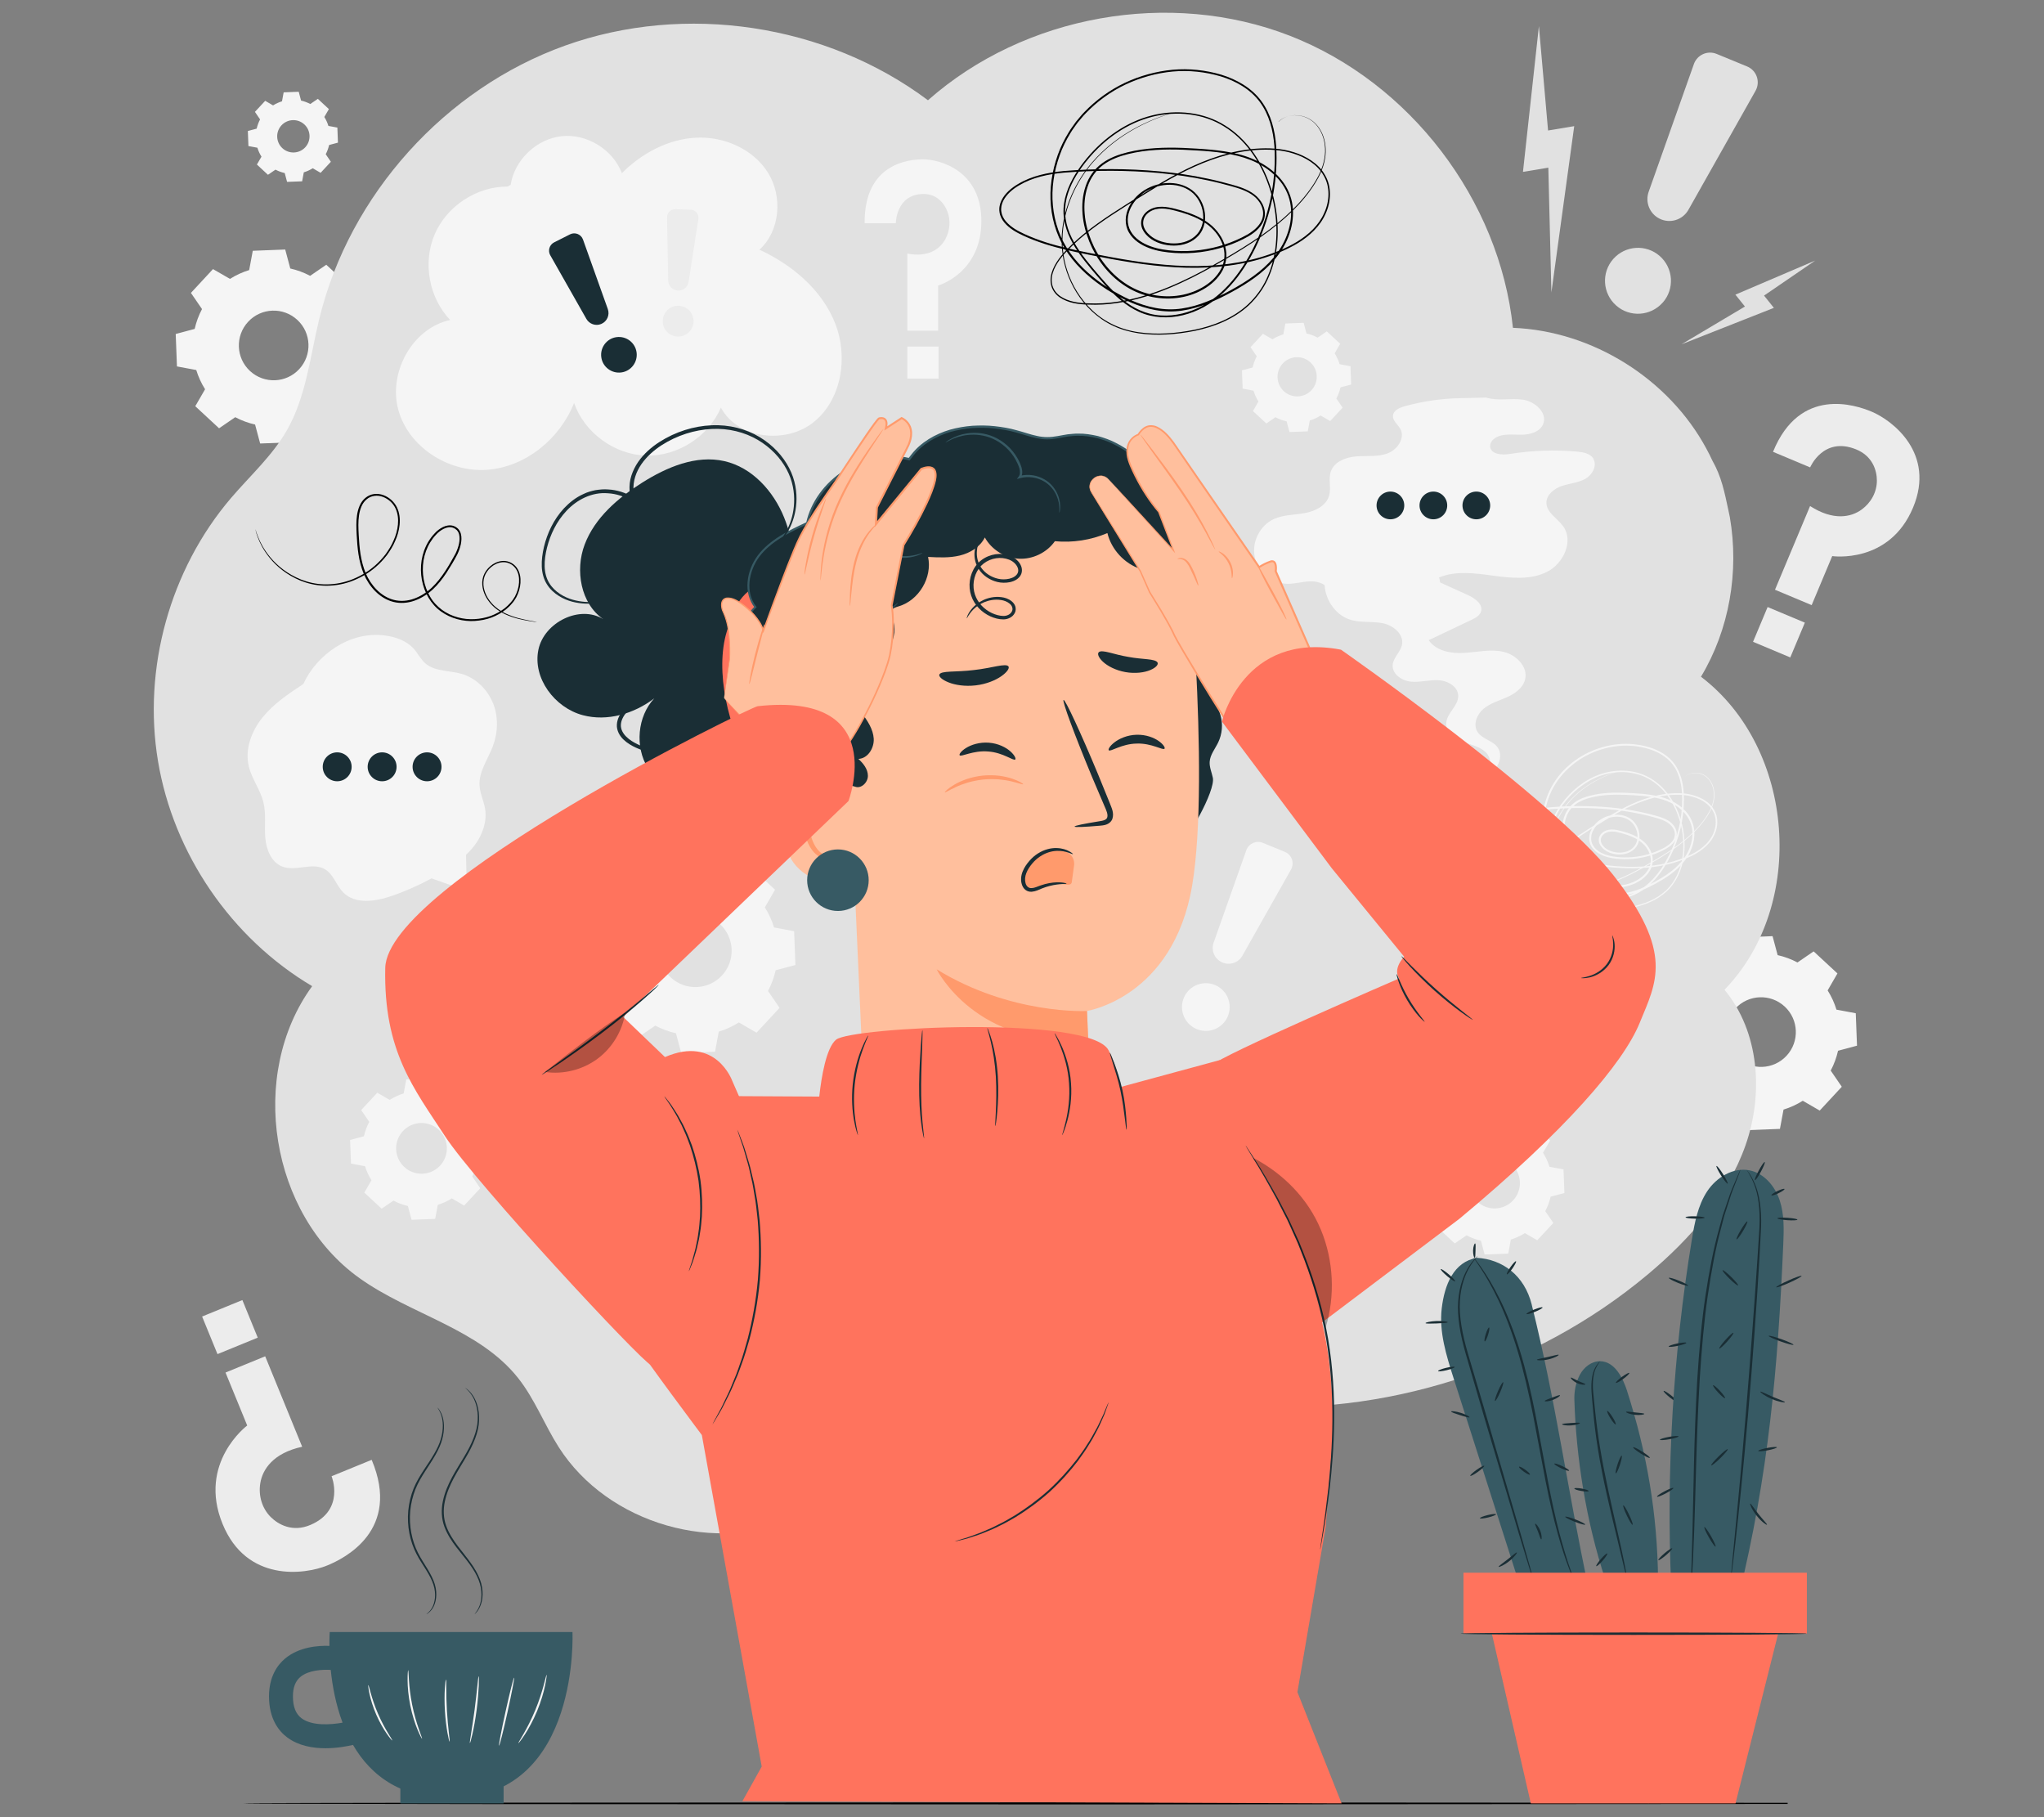 <?xml version="1.0" encoding="UTF-8"?>
<svg id="Layer_2" data-name="Layer 2" xmlns="http://www.w3.org/2000/svg" viewBox="0 0 540 480">
  <rect x="0" y="0" width="540" height="480" fill="#808080" stroke="none"/>
  <defs>
    <style>
      .cls-1 {
        fill: #ff735d;
      }

      .cls-1, .cls-2, .cls-3, .cls-4, .cls-5, .cls-6, .cls-7, .cls-8, .cls-9, .cls-10 {
        stroke-width: 0px;
      }

      .cls-2 {
        fill: #375a64;
      }

      .cls-3 {
        fill: #e1e1e1;
      }

      .cls-4 {
        fill: #ececec;
      }

      .cls-6 {
        fill: #f5f5f5;
      }

      .cls-7 {
        fill: none;
      }

      .cls-8 {
        fill: #1a2e35;
      }

      .cls-11 {
        opacity: .3;
      }

      .cls-9 {
        fill: #ff9a6c;
      }

      .cls-10 {
        fill: #ffbf9d;
      }
    </style>
  </defs>
  <g id="Layer_2-2" data-name="Layer 2">
    <g>
      <rect class="cls-7" width="540" height="480"/>
      <g>
        <path class="cls-6" d="m60.75,73.67c1.6-1.01,3.31-1.79,5.08-2.33l.95-5.1,8.57-.33,1.34,5.01c1.81.41,3.57,1.05,5.24,1.94l4.27-2.93,6.29,5.83-2.59,4.48c1.01,1.6,1.79,3.31,2.33,5.08l5.1.95.33,8.57-5.01,1.34c-.41,1.81-1.05,3.57-1.94,5.24l2.93,4.27-5.83,6.29-4.48-2.59c-1.6,1.01-3.31,1.79-5.08,2.33l-.95,5.1-8.57.33-1.34-5.01c-1.81-.41-3.57-1.05-5.24-1.94l-4.27,2.93-6.29-5.83,2.59-4.48c-1.01-1.6-1.79-3.31-2.33-5.08l-5.1-.95-.33-8.57,5.01-1.34c.41-1.81,1.05-3.57,1.94-5.24l-2.93-4.27,5.83-6.29,4.49,2.59h0Zm4.8,11.33c-3.45,3.73-3.23,9.55.5,13,3.73,3.45,9.55,3.23,13-.5,3.45-3.73,3.23-9.55-.5-13-3.73-3.45-9.55-3.23-13,.5Z"/>
        <path class="cls-6" d="m453.69,255.04c1.6-1.01,3.31-1.79,5.08-2.33l.95-5.1,8.57-.33,1.34,5.01c1.81.41,3.57,1.05,5.24,1.94l4.27-2.93,6.29,5.83-2.59,4.48c1.01,1.6,1.79,3.31,2.33,5.08l5.1.95.33,8.57-5.01,1.34c-.41,1.81-1.05,3.57-1.94,5.24l2.93,4.27-5.83,6.29-4.48-2.59c-1.6,1.01-3.31,1.79-5.08,2.33l-.95,5.1-8.57.33-1.34-5.01c-1.81-.41-3.57-1.05-5.24-1.94l-4.27,2.93-6.29-5.83,2.59-4.48c-1.01-1.6-1.79-3.31-2.33-5.08l-5.1-.95-.33-8.57,5.01-1.34c.41-1.81,1.05-3.57,1.94-5.24l-2.93-4.27,5.83-6.29,4.49,2.59h0Zm4.8,11.33c-3.45,3.73-3.23,9.55.5,13,3.73,3.45,9.55,3.23,13-.5,3.45-3.73,3.23-9.55-.5-13-3.73-3.45-9.55-3.23-13,.5Z"/>
        <path class="cls-6" d="m72.14,27.84c.74-.47,1.54-.83,2.36-1.08l.44-2.37,3.98-.15.62,2.33c.84.19,1.66.49,2.44.9l1.99-1.36,2.92,2.71-1.21,2.08c.47.74.83,1.54,1.08,2.36l2.37.44.15,3.98-2.33.62c-.19.84-.49,1.66-.9,2.44l1.36,1.99-2.71,2.92-2.08-1.21c-.74.47-1.54.83-2.36,1.08l-.44,2.37-3.98.15-.62-2.33c-.84-.19-1.66-.49-2.44-.9l-1.99,1.36-2.92-2.71,1.21-2.08c-.47-.74-.83-1.54-1.08-2.36l-2.37-.44-.15-3.98,2.33-.62c.19-.84.49-1.66.9-2.44l-1.36-1.99,2.71-2.92,2.08,1.21h0Zm2.23,5.26c-1.61,1.73-1.5,4.44.23,6.04,1.73,1.6,4.44,1.5,6.04-.23s1.5-4.44-.23-6.04c-1.73-1.6-4.44-1.5-6.04.23Z"/>
        <g>
          <path class="cls-4" d="m98.19,385.61l-10.59,4.33s3.64,8.89-5.54,12.84c-4.77,2.05-8.54-.08-10.54-2.07-2.32-2.32-3.27-5.65-2.76-8.89.58-3.7,3.42-8,11.07-9.67l-9.77-23.89-10.48,4.29,5.73,13.99s-13.14,9.81-6.51,26c6.34,15.49,21.7,13.4,27.65,10.97,4.55-1.86,19.59-9.3,11.74-27.91Z"/>
          <rect class="cls-4" x="54.99" y="345.18" width="11.49" height="10.73" transform="translate(249.69 651.99) rotate(157.75)"/>
        </g>
        <g>
          <path class="cls-4" d="m468.42,119.35l9.8,4.11s3.45-8.23,12.07-4.79c4.47,1.79,5.56,5.66,5.56,8.28,0,3.04-1.56,5.86-4.03,7.65-2.81,2.04-7.5,3.01-13.62-.93l-9.27,22.11,9.69,4.06,5.43-12.95s15.07,2.19,21.35-12.8c6.01-14.34-5.45-23.06-10.95-25.36-4.21-1.76-18.97-6.76-26.04,10.62Z"/>
          <rect class="cls-4" x="464.66" y="162" width="10.67" height="9.96" transform="translate(101.12 -168.74) rotate(22.75)"/>
        </g>
        <polygon class="cls-3" points="479.57 68.82 458.47 77.83 460.99 80.97 444.2 90.96 468.64 81.32 466.04 78.08 479.57 68.82"/>
        <polygon class="cls-3" points="406.56 6.9 402.35 45.4 409.05 44.29 409.86 77.26 415.89 33.32 408.98 34.47 406.56 6.9"/>
        <g>
          <path class="cls-3" d="m447.5,16.94l-11.94,33.71c-.98,2.76.26,5.81,2.87,7.11h0c2.76,1.38,6.11.35,7.63-2.34l17.73-31.43c1.34-2.38.3-5.4-2.23-6.44l-8.05-3.31c-2.4-.99-5.14.24-6.01,2.69Z"/>
          <path class="cls-3" d="m439.25,79.94c-3.19,3.6-8.69,3.94-12.29.75-3.6-3.19-3.94-8.69-.75-12.29,3.19-3.6,8.69-3.94,12.3-.75,3.6,3.19,3.94,8.69.75,12.3Z"/>
        </g>
        <path class="cls-5" d="m435.35,476.37s.21-.01.63-.02c.43,0,1.04-.01,1.85-.02,1.64,0,4.06-.02,7.21-.04,6.32-.02,15.54-.04,27.23-.07v.29c-39.65.03-107.93.07-185.47.12-61.42-.03-117.02-.06-157.27-.08-20.12-.04-36.4-.06-47.66-.08-5.62-.02-9.98-.04-12.96-.05-1.47-.01-2.6-.02-3.37-.03-.76,0-1.15-.03-1.15-.03,0,0,.39-.02,1.15-.03.77,0,1.9-.01,3.37-.03,2.97-.01,7.34-.03,12.96-.05,11.26-.02,27.54-.05,47.66-.08,40.25-.02,95.85-.05,157.27-.08,77.54.05,145.82.09,185.47.12v.29c-11.69-.03-20.92-.05-27.23-.07-3.14-.02-5.56-.03-7.21-.04-.81,0-1.43-.02-1.85-.02-.42,0-.63-.02-.63-.02Z"/>
        <path class="cls-3" d="m449.37,178.77c7.53-12.5,10.11-27.77,7.64-42.13-.1-.57-.22-1.15-.36-1.72-1.06-4.98-1.86-9.03-4.27-13.27-.24-.53-.5-1.05-.76-1.58-.26-.52-.53-1.04-.81-1.55-9.97-18.5-30.11-31.09-51.11-31.93-3.57-33.85-27.23-64.81-58.95-77.15-31.73-12.34-70.08-5.5-95.59,17.04C218.21,6.3,180.98.69,149.28,12.05c-31.7,11.36-56.9,39.34-64.9,72.04-2.45,10-3.47,20.6-8.57,29.54-3.85,6.75-9.75,12.04-14.8,17.95-16.1,18.87-23.34,44.99-19.27,69.45,4.07,24.47,19.39,46.83,40.73,59.46-17.05,23.42-11.07,60.3,12.51,77.13,13.54,9.66,31.6,13.36,41.92,26.41,4.39,5.55,6.93,12.32,10.74,18.28,12.95,20.27,41.72,28.58,63.48,18.31l115.57-29.38c38.84,3.12,78.73-9.58,108.62-34.59,11.08-9.27,21.04-20.52,25.84-34.14,4.8-13.63,3.66-29.94-5.56-41.07,21.76-22.41,18.65-63.79-6.22-82.69Z"/>
        <path class="cls-6" d="m171.66,232.82c1.67-1.06,3.45-1.87,5.3-2.43l.99-5.31,8.93-.34,1.39,5.22c1.88.42,3.72,1.1,5.47,2.02l4.46-3.05,6.56,6.08-2.7,4.67c1.06,1.67,1.87,3.45,2.43,5.3l5.31.99.34,8.93-5.22,1.39c-.42,1.88-1.1,3.72-2.02,5.47l3.05,4.46-6.08,6.56-4.68-2.71c-1.67,1.06-3.45,1.87-5.3,2.43l-.99,5.31-8.93.34-1.39-5.22c-1.88-.42-3.72-1.1-5.47-2.02l-4.46,3.05-6.56-6.08,2.7-4.68c-1.06-1.67-1.87-3.45-2.43-5.3l-5.31-.99-.34-8.93,5.22-1.39c.42-1.88,1.1-3.72,2.02-5.47l-3.05-4.46,6.08-6.56,4.68,2.71h0Zm5.01,11.81c-3.6,3.89-3.37,9.95.52,13.55,3.89,3.6,9.95,3.37,13.55-.52,3.6-3.89,3.37-9.95-.52-13.55-3.89-3.6-9.95-3.37-13.55.52Z"/>
        <path class="cls-6" d="m336.18,89.63c.9-.57,1.86-1.01,2.86-1.31l.54-2.87,4.83-.18.75,2.82c1.02.23,2.01.59,2.95,1.09l2.41-1.65,3.54,3.28-1.46,2.53c.57.9,1.01,1.87,1.31,2.86l2.87.54.18,4.83-2.82.75c-.23,1.02-.59,2.01-1.09,2.95l1.65,2.41-3.28,3.54-2.53-1.46c-.9.57-1.86,1.01-2.86,1.31l-.54,2.87-4.83.18-.75-2.82c-1.02-.23-2.01-.59-2.95-1.09l-2.41,1.65-3.54-3.28,1.46-2.53c-.57-.9-1.01-1.86-1.31-2.86l-2.87-.54-.18-4.83,2.82-.75c.23-1.02.59-2.01,1.09-2.95l-1.65-2.41,3.28-3.54,2.53,1.46h0Zm2.71,6.38c-1.94,2.1-1.82,5.38.28,7.32,2.1,1.94,5.38,1.82,7.32-.28,1.94-2.1,1.82-5.38-.28-7.32-2.1-1.94-5.38-1.82-7.32.28Z"/>
        <path class="cls-6" d="m102.94,290.53c1.17-.74,2.41-1.3,3.7-1.7l.69-3.71,6.24-.24.97,3.65c1.32.3,2.6.77,3.82,1.41l3.11-2.13,4.58,4.25-1.89,3.27c.74,1.17,1.31,2.41,1.7,3.7l3.71.69.24,6.24-3.65.97c-.3,1.32-.77,2.6-1.41,3.82l2.13,3.11-4.25,4.58-3.27-1.89c-1.17.74-2.41,1.3-3.7,1.7l-.69,3.71-6.24.24-.97-3.65c-1.32-.3-2.6-.77-3.82-1.41l-3.11,2.13-4.58-4.25,1.89-3.27c-.74-1.17-1.31-2.41-1.7-3.7l-3.71-.69-.24-6.24,3.65-.97c.3-1.32.77-2.6,1.41-3.82l-2.13-3.11,4.25-4.58,3.27,1.89h0Zm3.5,8.25c-2.52,2.72-2.35,6.96.36,9.47,2.72,2.52,6.96,2.35,9.47-.36,2.52-2.72,2.35-6.96-.36-9.47-2.72-2.52-6.96-2.35-9.47.36Z"/>
        <path class="cls-6" d="m386.43,299.7c1.17-.74,2.41-1.3,3.7-1.7l.69-3.71,6.24-.24.97,3.65c1.32.3,2.6.77,3.82,1.41l3.11-2.13,4.58,4.25-1.89,3.27c.74,1.17,1.31,2.41,1.7,3.7l3.71.69.24,6.24-3.65.97c-.3,1.32-.77,2.6-1.41,3.82l2.13,3.11-4.25,4.58-3.27-1.89c-1.17.74-2.41,1.3-3.7,1.7l-.69,3.71-6.24.24-.97-3.65c-1.32-.3-2.6-.77-3.82-1.41l-3.11,2.13-4.58-4.25,1.89-3.27c-.74-1.17-1.31-2.41-1.7-3.7l-3.71-.69-.24-6.24,3.65-.97c.3-1.32.77-2.6,1.41-3.82l-2.13-3.11,4.25-4.58,3.27,1.89h0Zm3.5,8.25c-2.52,2.72-2.35,6.96.36,9.47,2.72,2.52,6.96,2.35,9.47-.36s2.35-6.96-.36-9.47c-2.72-2.52-6.96-2.35-9.47.36Z"/>
        <g>
          <path class="cls-6" d="m130.22,185.69c-1.46-3.63-4.56-6.63-8.33-7.71-3.23-.92-7.04-.56-9.56-2.79-1.2-1.06-1.91-2.56-2.96-3.76-1.89-2.14-4.76-3.18-7.59-3.56-9.49-1.28-18.19,5.21-21.65,12.81h0c-3.88,2.56-7.83,5.19-10.75,8.8-2.93,3.61-4.74,8.44-3.65,12.96.8,3.32,3.04,6.15,3.86,9.47.75,3.03.25,6.21.49,9.32.24,3.11,1.56,6.52,4.47,7.66,3.58,1.4,8.02-1.24,11.32.73,2.25,1.33,2.97,4.25,4.81,6.11,3.18,3.23,8.55,2.4,12.83.92,4.95-1.71,9.71-3.99,14.15-6.78,2.9-1.82,5.72-3.9,7.77-6.64s3.29-6.25,2.72-9.63c-.35-2.06-1.33-4-1.46-6.09-.23-3.67,2.19-6.91,3.5-10.35,1.39-3.66,1.51-7.85.05-11.48Z"/>
          <g>
            <polygon class="cls-6" points="123.12 225.56 113.86 231.95 113.84 231.96 123.33 235.32 123.12 225.56"/>
            <g>
              <path class="cls-8" d="m92.9,202.55c0,2.11-1.71,3.82-3.82,3.82s-3.82-1.71-3.82-3.82,1.71-3.82,3.82-3.82,3.82,1.71,3.82,3.82Z"/>
              <path class="cls-8" d="m104.77,202.55c0,2.11-1.71,3.82-3.82,3.82s-3.82-1.71-3.82-3.82,1.71-3.82,3.82-3.82,3.82,1.71,3.82,3.82Z"/>
              <path class="cls-8" d="m116.64,202.55c0,2.11-1.71,3.82-3.82,3.82s-3.82-1.71-3.82-3.82,1.71-3.82,3.82-3.82,3.82,1.71,3.82,3.82Z"/>
            </g>
          </g>
        </g>
        <g>
          <path class="cls-6" d="m420.97,121.16c-.86-1.39-2.71-1.73-4.34-1.87-5.9-.53-11.88-.32-17.73.62-2.07.33-5.02.14-5.22-1.94-.12-1.23.99-2.26,2.15-2.7,2-.76,4.23-.4,6.38-.45,2.14-.05,4.58-.76,5.44-2.72,1.31-2.98-2.09-6.06-5.31-6.53-3.22-.47-6.6.42-9.71-.55l-6.77.15c-5,.09-9.99.81-14.81,2.15-1.35.38-2.94,1.1-3.04,2.49-.1,1.37,1.31,2.31,1.96,3.51,1.31,2.43-.83,5.5-3.42,6.45-2.59.96-5.46.57-8.21.78-2.75.21-5.83,1.37-6.74,3.97-.72,2.06.15,4.4-.49,6.49-.8,2.65-3.73,4.04-6.45,4.53-2.72.49-5.6.41-8.12,1.56-3.65,1.67-5.87,6.01-5.06,9.95.81,3.94,4.55,7.07,8.56,7.16,1.95.05,3.86-.54,5.81-.64,1.42-.07,2.97.2,4.1,1,.24,4.12,3.09,8.15,7.13,9.23,2.69.72,5.58.27,8.31.84,2.73.58,5.53,2.89,5.01,5.63-.37,1.95-2.31,3.39-2.47,5.37-.19,2.42,2.44,4.2,4.86,4.42s4.85-.52,7.27-.39c2.43.14,5.14,1.69,5.19,4.12.06,2.7-3.12,4.61-3.18,7.32-.05,2.26,2.12,3.94,4.23,4.76,2.11.82,4.48,1.24,6.15,2.77,1.66,1.54,1.94,4.81-.13,5.73,3.35-.12,5.32-4.98,2.99-7.39-1.44-1.49-3.86-1.9-4.97-3.65-1.24-1.95-.16-4.66,1.62-6.13,1.78-1.47,4.09-2.11,6.19-3.05s4.22-2.45,4.77-4.69c.82-3.36-2.41-6.55-5.79-7.3-3.38-.75-6.88.1-10.34.3-3.46.21-7.39-.5-9.34-3.36,3.77-1.79,7.53-3.58,11.3-5.37,1.03-.49,2.16-1.09,2.51-2.17.63-1.94-1.59-3.52-3.44-4.37-2.45-1.11-4.91-2.23-7.36-3.34-.03-.44-.12-.88-.29-1.31,4.46-1.84,9.51-1.13,14.3-.48,4.78.65,9.9,1.16,14.22-1,4.32-2.16,7.1-8.05,4.32-12-1.5-2.13-4.4-3.59-4.46-6.2-.05-2.15,2-3.79,4.04-4.48s4.28-.83,6.17-1.86c1.89-1.04,3.29-3.52,2.15-5.35Z"/>
          <g>
            <circle class="cls-8" cx="367.33" cy="133.51" r="3.66"/>
            <path class="cls-8" d="m382.34,133.51c0,2.02-1.64,3.66-3.66,3.66s-3.66-1.64-3.66-3.66,1.64-3.66,3.66-3.66,3.66,1.64,3.66,3.66Z"/>
            <circle class="cls-8" cx="390.03" cy="133.51" r="3.66"/>
          </g>
        </g>
        <g>
          <path class="cls-6" d="m134.07,49.28c-8.12-.04-16.03,5.15-19.23,12.61-3.21,7.46-1.52,16.77,4.09,22.63-9.98,2.16-16.39,13.84-13.71,23.7,2.68,9.85,13.21,16.59,23.39,15.88,10.19-.71,19.31-8.16,23.05-17.66,2.76,7.86,10.65,13.64,18.98,13.9,8.33.26,16.56-5.01,19.81-12.68,4.49,8.37,17.32,9.77,24.65,3.73,7.34-6.04,9.03-17.25,5.5-26.07-3.52-8.82-11.35-15.38-19.97-19.37,5.49-4.96,6.18-14.04,2.27-20.32-3.92-6.28-11.64-9.64-19.03-9.26-7.39.38-14.35,4.13-19.58,9.37-2.37-6.25-9.24-10.47-15.88-9.77s-12.48,6.26-13.5,12.86"/>
          <g>
            <path class="cls-8" d="m145.37,67.42l9.54,16.81c.78,1.37,2.46,1.95,3.92,1.35h0c1.54-.64,2.31-2.37,1.75-3.94l-6.56-18.37c-.5-1.39-2.1-2.03-3.42-1.37l-4.2,2.12c-1.25.63-1.72,2.18-1.03,3.41Z"/>
            <path class="cls-8" d="m168.18,93.09c.34,2.58-1.47,4.95-4.04,5.29-2.58.34-4.95-1.47-5.29-4.04-.34-2.58,1.47-4.95,4.04-5.29,2.58-.34,4.95,1.47,5.29,4.05Z"/>
          </g>
          <g>
            <path class="cls-4" d="m176.23,57.42l.31,16.68c.03,1.36,1.06,2.5,2.42,2.64h0c1.43.15,2.73-.85,2.95-2.27l2.6-16.63c.2-1.26-.75-2.41-2.03-2.45l-4.06-.13c-1.21-.04-2.21.95-2.18,2.16Z"/>
            <path class="cls-4" d="m182.95,86.29c-.8,2.1-3.15,3.15-5.25,2.34-2.1-.8-3.15-3.15-2.34-5.25.8-2.1,3.15-3.15,5.25-2.34,2.1.8,3.15,3.15,2.34,5.25Z"/>
          </g>
        </g>
        <g>
          <path class="cls-6" d="m329.27,224.57l-8.64,24.41c-.71,2,.18,4.21,2.08,5.15h0c2,1,4.43.25,5.52-1.69l12.84-22.76c.97-1.72.21-3.91-1.62-4.66l-5.83-2.39c-1.74-.71-3.72.17-4.35,1.95Z"/>
          <path class="cls-6" d="m323.29,270.18c-2.31,2.61-6.29,2.85-8.9.55-2.61-2.31-2.85-6.29-.55-8.9,2.31-2.61,6.29-2.85,8.9-.55,2.61,2.31,2.85,6.29.55,8.9Z"/>
        </g>
        <g>
          <path class="cls-6" d="m228.44,58.96h8.23s0-7.59,7.19-7.72c3.73-.07,5.67,2.61,6.45,4.67.91,2.39.64,5.11-.59,7.32-1.4,2.53-4.46,4.82-10.01,3.75v20.37s8.14,0,8.14,0v-11.93s11.42-3.24,11.42-17.05c0-13.21-10.8-16.28-15.42-16.28-3.53,0-15.58.94-15.42,16.88Z"/>
          <rect class="cls-6" x="239.7" y="91.54" width="8.26" height="8.47"/>
        </g>
        <path class="cls-6" d="m445.16,205.19s.1-.12.34-.31c.24-.19.64-.44,1.23-.61.59-.17,1.37-.24,2.26-.04.88.2,1.88.71,2.62,1.67.75.94,1.25,2.25,1.32,3.73.08,1.48-.34,3.1-1.13,4.65-1.63,3.1-4.44,6.1-8.04,8.83-1.8,1.37-3.81,2.67-5.95,3.97-2.15,1.29-4.43,2.61-6.88,3.84-2.46,1.22-5.1,2.39-7.97,3.23-1.43.43-2.92.77-4.46.99-1.54.24-3.13.33-4.74.26-1.59-.04-3.32-.25-4.75-1.22-.7-.49-1.26-1.25-1.44-2.12-.19-.87-.02-1.78.32-2.58.68-1.63,1.94-2.93,3.2-4.15,1.28-1.23,2.69-2.35,4.17-3.41,2.98-2.11,6.16-4.07,9.43-6.09,3.29-1.98,6.8-3.87,10.68-5.08,1.94-.6,3.96-1.03,6.04-1.18,2.07-.15,4.22-.07,6.27.59,2.02.64,4.05,1.8,5.17,3.77,1.16,1.94,1.05,4.45.12,6.47-.91,2.08-2.66,3.7-4.58,4.88-1.95,1.18-4.09,2.01-6.3,2.66-4.44,1.27-9.18,1.61-13.93,1.34-4.76-.27-9.53-1.12-14.34-2.08-2.4-.48-4.83-1-7.22-1.76-1.19-.39-2.37-.83-3.52-1.36-1.14-.52-2.31-1.16-3.18-2.17-.43-.5-.76-1.13-.85-1.81-.11-.68.05-1.38.34-1.98.61-1.21,1.67-2.09,2.79-2.74,2.26-1.35,4.9-1.88,7.48-2.14,5.2-.43,10.49-.44,15.83.05,2.66.25,5.33.63,7.98,1.2,1.33.27,2.65.61,3.96.97,1.3.37,2.67.78,3.81,1.65,1.11.86,1.98,2.29,1.7,3.8-.28,1.51-1.52,2.52-2.7,3.24-2.44,1.39-5.16,2.26-7.96,2.63-1.4.18-2.82.22-4.24.14-1.41-.09-2.84-.29-4.21-.79-1.34-.49-2.68-1.31-3.44-2.63-.78-1.32-.67-3.02.02-4.33,1.35-2.68,4.45-4.22,7.41-3.94,1.48.14,2.96.78,3.95,1.96.98,1.16,1.48,2.7,1.34,4.22-.07.76-.31,1.51-.74,2.16-.43.65-1.04,1.15-1.72,1.51-1.38.7-2.98.78-4.45.44-1.45-.34-2.94-1.16-3.62-2.65-.33-.74-.25-1.68.23-2.35.47-.68,1.2-1.1,1.97-1.29,1.58-.35,3.07.16,4.49.54,1.43.43,2.86.98,4.12,1.86,1.26.86,2.31,2.09,2.87,3.55.58,1.44.51,3.18-.25,4.56-.74,1.39-1.94,2.46-3.28,3.21-1.34.77-2.84,1.23-4.37,1.41-3.06.36-6.26-.42-8.82-2.18-2.57-1.74-4.52-4.32-5.69-7.19-1.16-2.85-1.62-6.15-.61-9.18.49-1.51,1.45-2.88,2.73-3.82,1.28-.95,2.79-1.49,4.29-1.86,3.02-.74,6.12-.83,9.17-.72,3.04.16,6.09.28,9.07,1.02,2.95.72,5.83,2.28,7.61,4.84.88,1.27,1.41,2.78,1.51,4.32.1,1.54-.17,3.07-.71,4.49-1.06,2.88-3.23,5.17-5.63,6.91-1.2.88-2.48,1.65-3.78,2.36-1.3.71-2.62,1.37-4,1.91-2.73,1.11-5.78,1.66-8.7,1.09-2.92-.54-5.59-1.85-8.03-3.4-2.44-1.56-4.67-3.49-6.35-5.85-1.7-2.35-2.66-5.18-2.92-8.02-.27-2.85.18-5.73,1.12-8.39.95-2.66,2.47-5.11,4.4-7.12,1.93-2.02,4.23-3.67,6.72-4.85,2.5-1.17,5.18-1.91,7.9-2.16,2.72-.25,5.47.06,8.06.82,2.57.79,5.04,2.19,6.65,4.38,1.61,2.19,2.27,4.88,2.46,7.48.32,5.24-.66,10.44-2.66,15.12-1.01,2.34-2.24,4.56-3.77,6.56-1.53,1.99-3.39,3.74-5.58,4.94-2.18,1.19-4.67,1.83-7.13,1.66-2.48-.14-4.79-1.26-6.62-2.81-1.85-1.54-3.36-3.37-4.87-5.15-1.49-1.79-2.93-3.66-3.83-5.82-.44-1.08-.72-2.23-.77-3.39-.05-1.16.14-2.32.49-3.41.71-2.18,1.98-4.09,3.39-5.79,2.83-3.4,6.58-6.02,10.75-7.06,4.13-1.05,8.62-.55,12.1,1.65,3.51,2.16,5.85,5.64,7.21,9.24,1.37,3.62,1.82,7.47,1.35,11.1-.47,3.63-2.03,7.07-4.6,9.42-2.57,2.36-5.82,3.59-8.95,4.24-3.16.62-6.3.83-9.27.39-2.98-.41-5.71-1.72-7.72-3.63-2.03-1.89-3.41-4.24-4.2-6.63-.79-2.4-.96-4.85-.68-7.1.55-4.53,2.61-8.2,4.86-10.83,2.29-2.64,4.75-4.35,6.82-5.51,2.08-1.16,3.78-1.81,4.93-2.21,1.15-.4,1.76-.54,1.76-.54,0,0-.15.05-.44.15-.29.09-.73.24-1.3.44-1.14.41-2.83,1.08-4.9,2.25-2.05,1.17-4.5,2.88-6.75,5.52-2.22,2.62-4.25,6.27-4.78,10.76-.27,2.22-.09,4.64.69,7,.78,2.35,2.16,4.67,4.16,6.52,1.98,1.87,4.65,3.14,7.59,3.54,2.93.43,6.05.21,9.17-.41,3.1-.65,6.3-1.87,8.8-4.18,2.5-2.3,4.03-5.67,4.48-9.24.46-3.57.01-7.37-1.35-10.93-1.34-3.54-3.66-6.95-7.07-9.04-3.39-2.13-7.77-2.61-11.8-1.59-4.06,1.02-7.74,3.59-10.53,6.94-1.39,1.68-2.63,3.55-3.31,5.66-.34,1.05-.51,2.16-.47,3.26.05,1.11.32,2.2.74,3.24.87,2.08,2.28,3.93,3.77,5.7,1.51,1.77,3.01,3.59,4.82,5.09,1.79,1.51,3.99,2.57,6.37,2.71,2.36.16,4.77-.46,6.89-1.62,2.11-1.17,3.93-2.88,5.43-4.83,1.5-1.96,2.72-4.16,3.71-6.46,1.97-4.61,2.93-9.76,2.61-14.9-.19-2.55-.84-5.15-2.38-7.23-1.53-2.08-3.91-3.44-6.41-4.2-2.53-.74-5.21-1.04-7.87-.79-2.66.25-5.29.97-7.73,2.12-4.87,2.31-9.03,6.46-10.86,11.69-.92,2.59-1.36,5.4-1.09,8.17.25,2.77,1.19,5.49,2.83,7.77,1.63,2.29,3.81,4.18,6.21,5.72,2.4,1.53,5.02,2.81,7.84,3.32,2.82.55,5.74.03,8.42-1.06,1.35-.54,2.65-1.18,3.94-1.89,1.28-.7,2.54-1.46,3.72-2.32,2.35-1.71,4.43-3.92,5.45-6.67.52-1.36.77-2.83.67-4.27-.09-1.45-.59-2.86-1.42-4.05-1.68-2.41-4.44-3.92-7.31-4.62-2.9-.72-5.94-.85-8.96-1-3.02-.11-6.08-.02-9.02.7-1.46.36-2.9.89-4.1,1.77-1.19.88-2.08,2.14-2.54,3.57-.95,2.86-.52,6.04.6,8.81,1.13,2.79,3.02,5.28,5.49,6.95,2.45,1.69,5.52,2.43,8.46,2.09,1.46-.17,2.9-.61,4.17-1.34,1.27-.71,2.4-1.73,3.08-3,.69-1.26.75-2.79.22-4.12-.52-1.34-1.49-2.49-2.67-3.3-1.19-.83-2.57-1.37-3.97-1.79-1.4-.39-2.86-.85-4.22-.53-.66.16-1.28.53-1.66,1.08-.38.54-.45,1.25-.18,1.85.56,1.24,1.9,2.04,3.26,2.34,1.37.32,2.86.24,4.09-.39,1.25-.61,2.09-1.88,2.18-3.26.12-1.37-.34-2.79-1.22-3.84-.88-1.05-2.24-1.65-3.61-1.78-2.76-.26-5.67,1.19-6.9,3.66-.62,1.21-.71,2.68-.03,3.85.67,1.17,1.89,1.94,3.17,2.41,1.29.48,2.68.67,4.06.76,1.38.08,2.77.04,4.14-.13,2.73-.36,5.4-1.22,7.77-2.56,1.13-.68,2.24-1.63,2.46-2.89.24-1.26-.5-2.54-1.52-3.32-1.04-.8-2.34-1.21-3.64-1.57-1.3-.36-2.61-.7-3.93-.97-2.63-.57-5.28-.94-7.93-1.2-5.29-.49-10.58-.47-15.73-.06-2.56.25-5.12.77-7.29,2.07-1.08.63-2.07,1.46-2.61,2.54-.57,1.08-.36,2.39.45,3.29.79.92,1.89,1.53,3.02,2.05,1.13.53,2.29.96,3.47,1.34,2.36.76,4.77,1.28,7.17,1.76,4.8.96,9.55,1.82,14.28,2.09,4.71.27,9.41-.06,13.78-1.31,2.18-.64,4.3-1.46,6.2-2.61,1.88-1.15,3.56-2.7,4.43-4.69.89-1.94.99-4.29-.09-6.11-1.04-1.84-2.98-2.97-4.94-3.59-1.99-.64-4.09-.72-6.13-.58-2.04.15-4.04.57-5.96,1.16-3.84,1.19-7.33,3.05-10.61,5.02-3.26,2.01-6.46,3.97-9.42,6.06-1.47,1.06-2.88,2.16-4.14,3.38-1.26,1.21-2.49,2.48-3.14,4.04-.32.77-.48,1.61-.31,2.39.16.79.66,1.47,1.31,1.93,1.34.91,3.01,1.14,4.59,1.17,1.59.07,3.16-.02,4.68-.25,1.52-.21,3-.55,4.42-.97,2.85-.82,5.48-1.98,7.94-3.19,2.45-1.22,4.73-2.54,6.88-3.82,2.15-1.29,4.15-2.58,5.95-3.93,3.59-2.7,6.4-5.68,8.02-8.74.79-1.53,1.21-3.12,1.14-4.58-.06-1.45-.54-2.75-1.27-3.67-.72-.94-1.69-1.45-2.55-1.66-.87-.21-1.65-.15-2.23,0-1.18.34-1.57.92-1.59.87Z"/>
        <path class="cls-5" d="m337.8,32.16s.17-.18.56-.49c.39-.3,1.03-.7,1.97-.98.94-.27,2.19-.38,3.61-.05,1.41.32,2.99,1.14,4.18,2.67,1.2,1.49,2,3.59,2.1,5.96.12,2.37-.55,4.95-1.82,7.43-2.61,4.96-7.11,9.76-12.87,14.12-2.88,2.19-6.1,4.27-9.53,6.34-3.44,2.06-7.09,4.18-11.03,6.15-3.94,1.95-8.16,3.82-12.76,5.16-2.29.69-4.68,1.23-7.14,1.58-2.46.38-5,.52-7.57.41-2.55-.06-5.3-.4-7.57-1.94-1.11-.78-1.99-1.97-2.26-3.34-.3-1.37-.03-2.8.51-4.08,1.09-2.59,3.09-4.66,5.11-6.62,2.05-1.97,4.31-3.76,6.68-5.46,2.37-1.7,4.85-3.31,7.38-4.91,2.53-1.6,5.09-3.24,7.72-4.83,5.26-3.17,10.88-6.19,17.09-8.12,3.1-.96,6.33-1.64,9.65-1.89,3.3-.24,6.74-.1,10,.94,1.63.51,3.21,1.23,4.64,2.21,1.43.98,2.71,2.23,3.57,3.78,1.84,3.07,1.66,7.04.18,10.26-1.45,3.31-4.22,5.88-7.3,7.75-3.11,1.88-6.54,3.21-10.06,4.25-7.09,2.04-14.67,2.58-22.27,2.14-7.61-.43-15.26-1.79-22.96-3.33-3.85-.77-7.74-1.6-11.55-2.82-1.9-.62-3.79-1.32-5.63-2.17-1.82-.84-3.67-1.84-5.04-3.44-.67-.79-1.2-1.77-1.33-2.83-.17-1.06.07-2.15.53-3.1.95-1.9,2.64-3.29,4.42-4.33,3.6-2.15,7.8-2.99,11.93-3.4,8.32-.68,16.8-.71,25.33.08,4.26.41,8.54,1.01,12.77,1.93,2.12.44,4.23.98,6.33,1.56,2.09.58,4.25,1.24,6.05,2.63.89.69,1.64,1.57,2.15,2.6.5,1.02.74,2.21.52,3.35-.2,1.15-.82,2.18-1.59,3-.77.84-1.7,1.5-2.66,2.08-3.89,2.21-8.23,3.6-12.7,4.19-2.23.28-4.5.36-6.76.22-2.25-.15-4.54-.46-6.7-1.26-2.13-.78-4.24-2.08-5.43-4.15-.6-1.02-.87-2.22-.85-3.4.03-1.18.36-2.34.88-3.39,2.13-4.23,7.03-6.67,11.72-6.23,2.34.22,4.68,1.23,6.23,3.08,1.54,1.83,2.32,4.26,2.12,6.65-.11,1.19-.48,2.38-1.16,3.39-.67,1.02-1.63,1.81-2.7,2.37-2.16,1.1-4.7,1.22-7.02.69-2.3-.53-4.64-1.84-5.69-4.15-.51-1.15-.39-2.58.36-3.62.72-1.04,1.86-1.7,3.06-2,1.21-.29,2.45-.21,3.63,0,1.19.21,2.33.53,3.48.86,2.29.68,4.56,1.57,6.55,2.96,2,1.37,3.65,3.31,4.53,5.61.43,1.15.67,2.38.6,3.62-.05,1.24-.42,2.45-.99,3.55-1.17,2.19-3.07,3.89-5.2,5.08-1.06.61-2.19,1.1-3.36,1.47-1.16.38-2.37.62-3.59.77-4.87.57-9.95-.66-14.02-3.46-4.09-2.77-7.2-6.87-9.05-11.45-.92-2.29-1.58-4.71-1.77-7.2-.21-2.47-.01-5.02.79-7.4.77-2.39,2.29-4.55,4.32-6.04,2.03-1.5,4.42-2.36,6.81-2.95,4.81-1.18,9.77-1.33,14.64-1.15,4.86.25,9.76.45,14.5,1.63,4.7,1.15,9.29,3.63,12.1,7.68,1.4,2.01,2.24,4.4,2.4,6.83.15,2.43-.27,4.88-1.12,7.13-1.69,4.57-5.14,8.22-8.96,11-1.92,1.41-3.96,2.63-6.03,3.77-2.07,1.13-4.19,2.18-6.39,3.06-2.19.87-4.47,1.54-6.81,1.88-2.34.35-4.73.27-7.04-.15-4.64-.85-8.91-2.95-12.8-5.42-3.89-2.5-7.46-5.57-10.13-9.34-2.7-3.75-4.24-8.25-4.65-12.78-.44-4.55.29-9.13,1.79-13.38.75-2.13,1.75-4.16,2.93-6.06.56-.97,1.28-1.84,1.91-2.77.73-.85,1.41-1.74,2.19-2.53,3.09-3.22,6.74-5.85,10.72-7.74,3.99-1.87,8.27-3.04,12.61-3.45,4.34-.4,8.72.09,12.85,1.3,4.09,1.26,8.03,3.49,10.59,6.97,2.56,3.48,3.61,7.77,3.92,11.92.51,8.36-1.06,16.69-4.25,24.16-1.61,3.73-3.58,7.29-6.02,10.48-2.45,3.17-5.42,5.96-8.89,7.88-3.48,1.89-7.44,2.91-11.36,2.65-1.95-.14-3.88-.59-5.65-1.39-1.78-.79-3.4-1.86-4.87-3.08-2.96-2.45-5.37-5.38-7.79-8.23-2.39-2.86-4.69-5.85-6.12-9.29-.69-1.72-1.14-3.54-1.23-5.38-.08-1.85.22-3.68.78-5.41,1.13-3.47,3.15-6.52,5.41-9.24,4.53-5.43,10.51-9.61,17.15-11.27,6.58-1.67,13.75-.87,19.29,2.62,2.79,1.7,5.12,3.99,7.04,6.51,1.88,2.55,3.39,5.33,4.47,8.23,2.2,5.78,2.92,11.93,2.16,17.73-.38,2.9-1.2,5.71-2.4,8.28-1.21,2.58-2.93,4.86-4.93,6.76-4.09,3.77-9.29,5.73-14.3,6.77-5.04.99-10.08,1.34-14.83.64-2.37-.36-4.66-1-6.74-1.99-2.09-.98-3.96-2.29-5.58-3.8-3.24-3.02-5.46-6.78-6.72-10.59-1.27-3.83-1.54-7.75-1.1-11.34.42-3.61,1.49-6.91,2.87-9.81,1.39-2.9,3.09-5.41,4.9-7.53,3.65-4.23,7.6-6.96,10.91-8.83,3.33-1.86,6.05-2.91,7.89-3.55,1.84-.64,2.82-.88,2.82-.88,0,0-.24.08-.71.23-.47.14-1.17.38-2.09.7-1.83.66-4.55,1.72-7.86,3.59-3.29,1.88-7.21,4.61-10.84,8.84-1.8,2.11-3.48,4.61-4.85,7.5-1.36,2.89-2.42,6.17-2.83,9.75-.43,3.57-.16,7.45,1.11,11.25,1.25,3.78,3.46,7.5,6.67,10.48,3.18,3.01,7.48,5.06,12.2,5.7,4.71.69,9.72.34,14.73-.66,4.98-1.04,10.11-2.99,14.14-6.72,1.97-1.87,3.66-4.12,4.85-6.67,1.19-2.54,2-5.32,2.36-8.19.74-5.74.02-11.85-2.16-17.56-1.07-2.87-2.56-5.61-4.43-8.14-1.9-2.49-4.2-4.74-6.95-6.41-5.45-3.43-12.51-4.21-19-2.56-6.54,1.65-12.46,5.77-16.93,11.15-2.24,2.69-4.23,5.7-5.33,9.1-.54,1.69-.83,3.48-.75,5.27.09,1.79.52,3.56,1.2,5.24,1.4,3.36,3.67,6.32,6.06,9.17,2.41,2.84,4.82,5.76,7.73,8.17,2.87,2.43,6.44,4.15,10.28,4.37,3.82.25,7.7-.75,11.11-2.6,3.41-1.89,6.33-4.63,8.75-7.77,2.41-3.15,4.37-6.68,5.96-10.38,3.16-7.41,4.72-15.68,4.2-23.94-.31-4.1-1.35-8.3-3.83-11.67-2.48-3.37-6.32-5.56-10.35-6.79-4.07-1.19-8.38-1.67-12.66-1.28-4.28.4-8.5,1.57-12.44,3.41-3.93,1.86-7.53,4.46-10.57,7.63-.77.78-1.44,1.66-2.16,2.49-.62.91-1.32,1.77-1.87,2.72-1.16,1.88-2.14,3.88-2.88,5.97-1.48,4.18-2.19,8.69-1.76,13.16.41,4.45,1.91,8.85,4.56,12.53,2.62,3.7,6.14,6.73,9.99,9.2,3.86,2.45,8.08,4.51,12.62,5.35,2.26.41,4.59.48,6.88.14,2.29-.33,4.53-.98,6.69-1.85,2.17-.86,4.27-1.9,6.33-3.03,2.06-1.13,4.08-2.34,5.97-3.73,3.78-2.75,7.14-6.32,8.78-10.77.83-2.2,1.24-4.57,1.09-6.91-.15-2.35-.96-4.64-2.3-6.57-1.34-1.94-3.16-3.54-5.19-4.78-2.03-1.25-4.29-2.1-6.61-2.69-4.66-1.16-9.55-1.36-14.39-1.61-4.85-.18-9.76-.03-14.5,1.13-2.35.58-4.68,1.43-6.62,2.86-1.94,1.43-3.38,3.48-4.13,5.79-.78,2.3-.98,4.77-.77,7.18.19,2.42.83,4.79,1.73,7.04,1.82,4.49,4.87,8.51,8.86,11.21,3.96,2.73,8.92,3.93,13.66,3.37,1.18-.14,2.36-.37,3.49-.75,1.14-.35,2.23-.83,3.26-1.42,2.06-1.15,3.89-2.8,4.99-4.86,1.13-2.06,1.23-4.57.36-6.74-.84-2.18-2.42-4.04-4.34-5.36-1.93-1.34-4.15-2.22-6.4-2.89-2.25-.62-4.6-1.37-6.84-.85-1.09.27-2.12.88-2.75,1.79-.64.9-.75,2.11-.3,3.12.43,1.02,1.26,1.87,2.19,2.51.94.64,2.02,1.07,3.14,1.33,2.22.51,4.65.39,6.67-.64.99-.52,1.89-1.26,2.5-2.2.62-.93.97-2.03,1.07-3.15.2-2.24-.55-4.56-1.99-6.27-1.44-1.73-3.65-2.69-5.88-2.9-4.48-.43-9.2,1.93-11.21,5.95-.5.99-.81,2.08-.83,3.17-.02,1.09.24,2.19.79,3.14,1.1,1.92,3.09,3.16,5.16,3.92,2.09.78,4.33,1.08,6.55,1.23,2.23.13,4.46.06,6.67-.22,4.4-.57,8.69-1.96,12.5-4.12.93-.56,1.82-1.2,2.55-1.99.73-.78,1.29-1.72,1.47-2.75.39-2.09-.83-4.2-2.48-5.47-1.7-1.31-3.8-1.96-5.88-2.54-2.09-.58-4.19-1.12-6.3-1.55-4.22-.91-8.47-1.51-12.72-1.92-8.49-.78-16.96-.76-25.24-.09-4.11.4-8.24,1.24-11.74,3.33-1.74,1.01-3.35,2.36-4.24,4.13-.43.88-.64,1.87-.49,2.83.12.96.59,1.85,1.23,2.6,1.29,1.5,3.07,2.49,4.88,3.32,1.81.84,3.68,1.54,5.57,2.16,3.79,1.21,7.66,2.05,11.5,2.82,7.69,1.54,15.32,2.91,22.89,3.34,7.56.44,15.09-.1,22.13-2.11,3.5-1.03,6.9-2.35,9.96-4.2,3.03-1.85,5.73-4.36,7.14-7.57,1.44-3.14,1.61-6.95-.15-9.9-.83-1.48-2.06-2.7-3.45-3.65-1.39-.95-2.94-1.66-4.54-2.16-3.2-1.02-6.58-1.16-9.86-.93-3.28.24-6.49.91-9.57,1.86-6.16,1.91-11.76,4.91-17.02,8.07-2.63,1.58-5.19,3.21-7.72,4.82-2.53,1.6-5.01,3.2-7.37,4.9-2.36,1.69-4.61,3.47-6.65,5.42-2.02,1.95-3.99,3.99-5.05,6.5-.52,1.24-.78,2.6-.5,3.89.26,1.29,1.08,2.41,2.14,3.15,2.17,1.48,4.87,1.83,7.4,1.89,2.55.11,5.08-.03,7.52-.4,2.45-.34,4.82-.88,7.1-1.56,4.58-1.32,8.79-3.18,12.73-5.12,3.93-1.96,7.58-4.07,11.02-6.12,3.44-2.06,6.65-4.13,9.53-6.31,5.75-4.34,10.25-9.12,12.85-14.03,1.27-2.46,1.94-5.02,1.82-7.36-.09-2.34-.88-4.41-2.05-5.89-1.16-1.51-2.72-2.34-4.11-2.66-1.4-.34-2.65-.24-3.58.02-1.89.55-2.52,1.48-2.54,1.42Z"/>
        <path class="cls-5" d="m141.78,164.32s-.19-.01-.56-.06c-.39-.06-.94-.15-1.64-.26-1.43-.27-3.59-.6-6.14-1.76-1.26-.59-2.6-1.44-3.74-2.72-1.13-1.26-2.11-2.96-2.28-4.98-.08-1,.08-2.08.57-3.04.48-.97,1.26-1.82,2.21-2.45.96-.61,2.15-1.01,3.39-.85,1.21.16,2.4.88,3.08,1.98.71,1.09.92,2.45.83,3.77-.08,1.33-.49,2.65-1.13,3.87-.34.6-.73,1.19-1.22,1.7-.44.55-.99,1-1.52,1.48-1.13.88-2.41,1.6-3.79,2.12-1.39.52-2.88.8-4.4.9-1.52.1-3.09-.05-4.61-.47-1.52-.41-3-1.08-4.33-2.04-1.33-.94-2.44-2.22-3.3-3.64-1.7-2.87-2.35-6.42-1.81-9.87.28-1.72.87-3.42,1.79-4.95.47-.76,1-1.48,1.63-2.14.6-.68,1.34-1.25,2.17-1.67.82-.41,1.84-.64,2.79-.33.47.15.89.42,1.25.76.34.37.59.81.72,1.28.27.94.18,1.91,0,2.83-.19.92-.52,1.8-.92,2.65-.87,1.66-1.81,3.24-2.84,4.82-1.03,1.57-2.2,3.09-3.6,4.4-1.41,1.31-3.05,2.36-4.85,3-1.79.65-3.78.81-5.62.33-1.85-.47-3.48-1.52-4.78-2.83-1.3-1.32-2.31-2.88-3.02-4.55-1.4-3.36-1.7-6.95-1.88-10.37-.09-1.71-.16-3.44.09-5.13.25-1.66.82-3.42,2.17-4.55.66-.56,1.47-.94,2.32-1.05.85-.12,1.71,0,2.49.29,1.56.59,2.84,1.75,3.56,3.21.7,1.45.86,3.08.71,4.6-.15,1.53-.58,2.99-1.19,4.33-.57,1.37-1.36,2.59-2.19,3.74-.87,1.12-1.82,2.15-2.86,3.04-2.06,1.8-4.4,3.08-6.75,3.92-2.36.83-4.76,1.15-7.01,1.07-2.25-.09-4.35-.6-6.18-1.34-3.68-1.51-6.35-3.81-8.1-5.96-1.77-2.16-2.7-4.15-3.2-5.52-.28-.68-.4-1.23-.5-1.59-.1-.36-.13-.55-.13-.55.04-.01.19.75.73,2.1.53,1.35,1.48,3.31,3.26,5.42,1.76,2.11,4.42,4.35,8.05,5.81,1.81.72,3.87,1.21,6.08,1.28,2.21.07,4.56-.26,6.88-1.08,2.3-.84,4.6-2.1,6.61-3.87,1.01-.88,1.94-1.89,2.79-2.99.8-1.13,1.58-2.33,2.13-3.66.59-1.31,1-2.73,1.14-4.2.14-1.46-.02-3-.68-4.35-.65-1.34-1.87-2.43-3.3-2.96-1.43-.55-3.14-.37-4.32.68-1.21,1.01-1.75,2.64-1.99,4.25-.24,1.64-.17,3.32-.08,5.03.18,3.4.49,6.93,1.85,10.19.68,1.61,1.66,3.12,2.91,4.38,1.25,1.26,2.8,2.25,4.54,2.69,1.73.45,3.6.3,5.32-.32,1.72-.61,3.31-1.63,4.67-2.89,2.71-2.57,4.57-5.89,6.32-9.07.75-1.61,1.32-3.45.9-5.11-.11-.4-.33-.76-.6-1.06-.3-.27-.65-.51-1.04-.63-.78-.26-1.65-.07-2.41.3-.76.38-1.46.91-2.03,1.56-.6.62-1.11,1.32-1.56,2.05-.89,1.47-1.46,3.1-1.74,4.76-.53,3.33.09,6.77,1.73,9.54,1.6,2.81,4.38,4.7,7.32,5.48,2.95.82,6.05.56,8.75-.39,1.34-.51,2.58-1.2,3.68-2.04,1.06-.88,2.01-1.88,2.65-3.04.62-1.17,1.02-2.43,1.1-3.7.09-1.26-.11-2.53-.76-3.54-.62-1.01-1.7-1.68-2.81-1.83-1.13-.15-2.24.21-3.16.78-.91.6-1.65,1.4-2.11,2.31-.47.91-.62,1.92-.56,2.88.15,1.93,1.08,3.6,2.18,4.83,1.11,1.26,2.41,2.1,3.64,2.7,2.5,1.18,4.65,1.54,6.07,1.84.7.13,1.24.24,1.63.31.37.07.55.12.55.12Z"/>
        <g>
          <g>
            <g>
              <path class="cls-2" d="m71.07,448.09c0,5.99,2.62,9.21,4.82,10.85,2.96,2.21,6.72,2.85,10.1,2.85,3.03,0,5.72-.52,7.27-.88,4.75,8.18,13.06,14.69,27.57,14.02,32.42-1.5,30.41-43.84,30.41-43.84h-64.13s-.1,1.4-.08,3.66c-3.09-.11-8.09.29-11.76,3.39-1.92,1.62-4.2,4.66-4.2,9.96Zm6.32,0c0-2.34.64-4.01,1.96-5.13,2.14-1.81,5.84-1.99,8.03-1.86.42,4.15,1.31,9.1,3.12,13.93-3.19.58-8.1.89-10.84-1.16-1.53-1.15-2.27-3.04-2.27-5.78Z"/>
              <path class="cls-6" d="m136.94,460.46c-.07-.05.53-.98,1.41-2.52.88-1.54,2.02-3.71,3.06-6.21,1.03-2.5,1.76-4.85,2.22-6.56.46-1.71.7-2.79.78-2.78.06.01-.04,1.11-.41,2.87-.37,1.75-1.05,4.14-2.09,6.67-1.05,2.53-2.26,4.7-3.23,6.2-.97,1.5-1.68,2.36-1.73,2.32Z"/>
              <path class="cls-6" d="m131.84,461.13c-.14-.03.63-4.09,1.73-9.06,1.1-4.97,2.11-8.98,2.25-8.94.14.03-.63,4.09-1.73,9.06-1.1,4.97-2.11,8.98-2.25,8.94Z"/>
              <path class="cls-6" d="m124.14,460.42c-.07-.02.08-1,.33-2.59.25-1.59.6-3.79.92-6.22.32-2.44.55-4.65.72-6.25.16-1.6.27-2.6.35-2.59.07,0,.09,1,.02,2.62-.07,1.62-.24,3.84-.56,6.29-.32,2.45-.73,4.65-1.08,6.22-.35,1.58-.63,2.54-.7,2.53Z"/>
              <path class="cls-6" d="m117.82,443.66c.08,0,.08.93.08,2.41,0,1.49.04,3.54.17,5.8.13,2.26.34,4.3.51,5.78.17,1.48.28,2.39.2,2.41-.07.01-.31-.88-.57-2.35-.26-1.47-.53-3.52-.67-5.8-.13-2.28-.11-4.35-.02-5.84.09-1.49.22-2.41.29-2.4Z"/>
              <path class="cls-6" d="m107.83,441.14c.08,0,.1,1.05.21,2.73.11,1.68.35,3.99.86,6.5.51,2.51,1.19,4.74,1.74,6.33.55,1.59.94,2.56.87,2.59-.06.03-.57-.89-1.22-2.46-.65-1.57-1.39-3.81-1.9-6.35-.51-2.55-.7-4.9-.71-6.59-.02-1.7.1-2.74.16-2.74Z"/>
              <path class="cls-6" d="m97.3,445.09c.16-.03.8,3.53,2.57,7.59,1.74,4.07,3.91,6.97,3.77,7.07-.05.04-.66-.64-1.49-1.84-.83-1.2-1.87-2.96-2.76-5.02-.89-2.06-1.46-4.01-1.77-5.45-.31-1.43-.38-2.34-.32-2.35Z"/>
            </g>
            <path class="cls-8" d="m122.85,366.56s.2.12.56.38c.34.28.84.73,1.33,1.42,1.02,1.35,1.96,3.78,1.82,6.83-.07,3.08-1.54,6.51-3.56,9.91-1.98,3.42-4.55,7.06-5.48,11.52-.47,2.2-.36,4.46.36,6.45.72,2,1.88,3.73,3.06,5.31,1.19,1.58,2.41,3.02,3.43,4.47,1.03,1.44,1.87,2.89,2.41,4.32,1.09,2.87.78,5.5.11,7.05-.33.79-.72,1.33-1.01,1.67-.3.33-.48.48-.49.47-.06-.04.7-.66,1.3-2.22.59-1.52.84-4.08-.26-6.84-.54-1.38-1.38-2.78-2.41-4.2-1.03-1.42-2.26-2.85-3.47-4.43-1.2-1.58-2.4-3.35-3.15-5.43-.77-2.07-.88-4.45-.39-6.73.97-4.6,3.6-8.27,5.58-11.66,2.03-3.37,3.49-6.7,3.61-9.69.18-2.97-.67-5.35-1.62-6.7-.93-1.38-1.78-1.86-1.73-1.92Z"/>
            <path class="cls-8" d="m115.59,371.8s.15.15.39.46c.23.33.54.83.8,1.55.55,1.41.78,3.72.05,6.35-.68,2.67-2.5,5.4-4.43,8.35-.96,1.49-1.93,3.07-2.64,4.84-.7,1.77-1.18,3.71-1.38,5.72-.37,4.04.46,7.95,2.03,11.08.78,1.57,1.74,2.96,2.55,4.32.82,1.36,1.51,2.69,1.91,4,.79,2.64.28,4.99-.53,6.28-.4.66-.85,1.06-1.16,1.31-.33.23-.51.33-.52.31-.05-.05.77-.43,1.5-1.72.72-1.26,1.16-3.54.35-6.06-.41-1.26-1.1-2.55-1.92-3.88-.82-1.34-1.8-2.73-2.61-4.33-1.64-3.2-2.5-7.21-2.12-11.35.2-2.06.69-4.05,1.42-5.87.74-1.82,1.74-3.42,2.71-4.91,1.97-2.95,3.78-5.61,4.48-8.18.76-2.55.59-4.78.12-6.18-.46-1.42-1.06-2.04-1-2.08Z"/>
          </g>
          <rect class="cls-2" x="105.76" y="471.16" width="27.28" height="5.2" transform="translate(238.81 947.53) rotate(180)"/>
        </g>
        <g>
          <g>
            <path class="cls-8" d="m443.21,370.37c-.11.14-1.03-.42-2.05-1.23-1.02-.82-1.76-1.6-1.65-1.73.11-.14,1.03.42,2.05,1.23,1.02.82,1.76,1.59,1.65,1.73Z"/>
            <g>
              <path class="cls-2" d="m471.12,328.65c.17-3.9.28-7.9-.95-11.6s-4.09-7.11-7.91-7.9c-4.36-.9-8.83,1.85-11.27,5.57-2.44,3.72-3.28,8.24-4.01,12.64-4.97,30.28-6.81,61.08-5.47,91.74l17.85,2.5c7.84-32.02,10.34-60.02,11.76-92.96Z"/>
              <path class="cls-8" d="m459.79,309.01s-.02.1-.08.28c-.08.22-.18.48-.29.81-.29.75-.69,1.78-1.19,3.08-.25.67-.58,1.4-.85,2.23-.27.83-.56,1.74-.87,2.7-.31.97-.65,2.01-1,3.1-.29,1.12-.6,2.3-.92,3.54-1.35,4.95-2.46,10.96-3.45,17.66-.97,6.71-1.6,14.14-2.1,21.96-.91,15.64-1.06,29.83-1.46,40.09-.19,5.13-.37,9.29-.56,12.15-.09,1.39-.17,2.49-.22,3.3-.03.34-.05.63-.07.86-.02.19-.04.29-.05.29-.01,0-.02-.1-.02-.29,0-.23,0-.51.01-.86.03-.81.06-1.91.1-3.3.12-2.87.23-7.02.36-12.15.29-10.26.36-24.46,1.27-40.12.5-7.82,1.15-15.27,2.15-22,1.02-6.72,2.19-12.74,3.59-17.69.34-1.24.66-2.42.97-3.54.37-1.1.72-2.13,1.05-3.1.33-.96.64-1.86.92-2.69.28-.83.63-1.55.9-2.22.55-1.28.98-2.3,1.3-3.04.14-.32.26-.57.35-.78.08-.18.13-.26.14-.26Z"/>
              <path class="cls-8" d="m461.44,309.02s1.09,1.12,2.18,3.69c1.12,2.55,1.83,6.6,1.63,11.54-.47,9.86-1.36,23.45-2.53,38.45-1.18,15.01-2.49,28.57-3.54,38.37-.53,4.9-.98,8.87-1.32,11.6-.17,1.32-.31,2.37-.4,3.15-.05.33-.09.6-.12.82-.03.18-.05.28-.06.28-.01,0-.01-.1,0-.28.02-.22.03-.49.06-.82.07-.78.17-1.83.29-3.16.27-2.8.65-6.76,1.12-11.62.94-9.81,2.17-23.38,3.35-38.38,1.17-14.99,2.13-28.59,2.72-38.42.25-4.91-.37-8.89-1.41-11.44-1-2.56-2.03-3.74-1.95-3.78Z"/>
              <path class="cls-8" d="m473.81,355.21c-.06.17-1.57-.23-3.38-.87-1.81-.65-3.23-1.31-3.17-1.47.06-.17,1.57.23,3.38.87,1.81.65,3.23,1.31,3.17,1.47Z"/>
              <path class="cls-8" d="m475.96,337.02c.07.16-1.37.96-3.22,1.79-1.85.83-3.41,1.37-3.48,1.21-.07-.16,1.37-.96,3.22-1.79,1.85-.83,3.41-1.37,3.48-1.21Z"/>
              <path class="cls-8" d="m474.85,322.17c-.01.18-1.2.24-2.66.14-1.46-.1-2.63-.32-2.62-.5.01-.18,1.2-.24,2.66-.14,1.46.1,2.63.32,2.62.5Z"/>
              <path class="cls-8" d="m456.43,312.66c-.15.09-.93-.88-1.75-2.17-.82-1.3-1.35-2.42-1.21-2.51s.93.88,1.75,2.18c.81,1.29,1.35,2.42,1.21,2.51Z"/>
              <path class="cls-8" d="m450.35,321.64c0,.18-1.14.29-2.53.27-1.4-.03-2.53-.2-2.52-.37,0-.18,1.14-.29,2.53-.26,1.4.03,2.52.2,2.52.37Z"/>
              <path class="cls-8" d="m445.98,339.6c-.07.16-1.26-.16-2.67-.73-1.41-.57-2.49-1.16-2.43-1.32.07-.16,1.26.16,2.67.73,1.41.57,2.49,1.16,2.43,1.32Z"/>
              <path class="cls-8" d="m445.51,354.7c.04.17-.98.53-2.27.8-1.29.27-2.37.35-2.4.18-.04-.17.98-.53,2.27-.8,1.29-.27,2.37-.35,2.4-.18Z"/>
              <path class="cls-8" d="m443.46,379.41c.03.17-1.05.51-2.41.76-1.36.24-2.49.3-2.52.13-.03-.17,1.05-.51,2.41-.76,1.36-.24,2.49-.3,2.52-.13Z"/>
              <path class="cls-8" d="m442.09,393.05c.08.16-.82.79-2.01,1.42-1.19.63-2.23,1.02-2.31.86-.08-.16.82-.79,2.01-1.42,1.19-.63,2.23-1.02,2.31-.86Z"/>
              <path class="cls-8" d="m453.23,408.53c-.15.09-.94-1-1.75-2.42-.82-1.42-1.35-2.65-1.2-2.74.15-.09.94,1,1.75,2.42.81,1.42,1.35,2.65,1.2,2.73Z"/>
              <path class="cls-8" d="m456.44,382.8c.12.13-.75,1.18-1.95,2.36-1.2,1.18-2.27,2.03-2.4,1.9-.12-.13.75-1.18,1.95-2.36,1.2-1.18,2.27-2.03,2.4-1.9Z"/>
              <path class="cls-8" d="m455.73,369.31c-.13.12-.94-.55-1.81-1.48-.87-.94-1.47-1.8-1.34-1.92.13-.12.94.55,1.81,1.48.87.94,1.47,1.8,1.34,1.92Z"/>
              <path class="cls-8" d="m457.94,352.06c.13.12-.6,1.14-1.63,2.29-1.03,1.15-1.97,1.98-2.1,1.87-.13-.12.6-1.14,1.63-2.29,1.03-1.15,1.97-1.98,2.1-1.87Z"/>
              <path class="cls-8" d="m459.18,339.54c-.12.13-1.14-.67-2.27-1.78-1.13-1.11-1.95-2.11-1.82-2.24.12-.13,1.14.67,2.27,1.78,1.13,1.11,1.95,2.11,1.82,2.24Z"/>
              <path class="cls-8" d="m461.62,322.63c.15.09-.36,1.22-1.14,2.53-.78,1.31-1.54,2.3-1.69,2.21-.15-.09.36-1.22,1.14-2.53.78-1.31,1.54-2.3,1.69-2.21Z"/>
              <path class="cls-8" d="m466.22,306.95c.16.08-.3,1.22-1.01,2.54-.71,1.32-1.41,2.32-1.57,2.23s.3-1.22,1.01-2.54c.71-1.32,1.41-2.32,1.57-2.23Z"/>
              <path class="cls-8" d="m471.44,314.07c.08.16-.64.66-1.59,1.12-.96.46-1.79.7-1.87.54-.08-.16.64-.66,1.59-1.12.96-.46,1.79-.7,1.87-.54Z"/>
              <path class="cls-8" d="m471.56,370.38c-.03.17-1.65-.06-3.49-.85-1.84-.78-3.12-1.8-3.03-1.93.1-.15,1.49.59,3.28,1.35,1.78.76,3.28,1.25,3.24,1.43Z"/>
              <path class="cls-8" d="m469.43,382.3c.03.17-1.04.53-2.4.79-1.36.26-2.49.33-2.52.16-.03-.17,1.04-.53,2.4-.79,1.36-.26,2.49-.33,2.52-.16Z"/>
              <path class="cls-8" d="m466.81,402.75c-.1.13-1.47-.8-2.72-2.39-1.26-1.58-1.86-3.12-1.7-3.19.16-.08.99,1.27,2.2,2.79,1.2,1.53,2.34,2.64,2.22,2.78Z"/>
              <path class="cls-8" d="m438.12,412.1c-.11-.13.61-.94,1.62-1.8,1.01-.86,1.92-1.45,2.03-1.32.11.13-.61.94-1.62,1.8-1.01.86-1.92,1.45-2.03,1.32Z"/>
            </g>
          </g>
          <path class="cls-2" d="m429.88,367.47c-1.16-3.63-3.34-7.86-7.15-7.91-2.26-.03-4.29,1.59-5.35,3.58-1.06,1.99-1.51,4.31-1.45,6.57.44,14.92,3.02,31.99,8.18,47.53h13.93c-.18-17.27-2.9-33.33-8.17-49.77Z"/>
          <path class="cls-2" d="m404.68,344.64c-1.95-7.79-7.76-12-14.51-12.39-6.16,1.08-8.55,7.14-9.28,13.35-.73,6.21,1.2,12.39,3.1,18.35,6.11,19.12,12.23,38.25,18.34,57.37,5.78-.63,11.56-1.26,17.33-1.89-5.49-25.62-8.64-49.37-14.99-74.79Z"/>
          <path class="cls-8" d="m422.73,359.56c.06.05-.57.63-1.18,1.97-.6,1.35-.89,3.51-.65,6.16.27,2.65.57,5.84,1.02,9.33.45,3.5,1.09,7.34,1.87,11.34,1.58,8.01,3.35,15.19,4.48,20.42.57,2.62,1,4.74,1.27,6.21.12.68.21,1.24.29,1.7.06.39.08.6.06.6-.02,0-.08-.19-.18-.58-.11-.45-.25-1.01-.41-1.67-.37-1.55-.87-3.63-1.47-6.16-1.24-5.21-3.08-12.37-4.66-20.4-.78-4.01-1.4-7.87-1.82-11.39-.22-1.76-.37-3.44-.51-5.01-.13-1.56-.3-3.02-.37-4.37-.19-2.69.18-4.93.88-6.29.7-1.36,1.41-1.87,1.41-1.87Z"/>
          <path class="cls-8" d="m390.42,331.76c.06.05-.92.88-2.09,2.81-1.17,1.91-2.41,5.03-2.64,9.07-.26,4.03.63,8.82,2.14,13.96,1.52,5.16,3.19,10.82,4.95,16.76,3.46,11.88,6.59,22.63,8.87,30.5,1.09,3.86,1.98,7.01,2.62,9.26.28,1.05.51,1.89.68,2.53.15.58.22.89.2.89-.02,0-.13-.29-.32-.86-.2-.63-.47-1.46-.8-2.49-.68-2.24-1.64-5.37-2.81-9.21-2.33-7.85-5.53-18.58-9.05-30.44-1.74-5.95-3.39-11.62-4.9-16.78-1.49-5.16-2.36-10.04-2.03-14.15.29-4.11,1.62-7.27,2.88-9.17,1.26-1.93,2.31-2.68,2.31-2.68Z"/>
          <path class="cls-8" d="m415.89,417.57s-.15-.28-.39-.83c-.23-.56-.6-1.36-.99-2.44-.83-2.13-1.89-5.27-2.98-9.21-1.1-3.94-2.18-8.68-3.23-13.98-1-5.31-2.11-11.13-3.26-17.24-1.21-6.1-2.55-11.88-4.11-17.03-1.55-5.15-3.3-9.69-5.05-13.36-1.75-3.67-3.42-6.52-4.67-8.42-.6-.97-1.14-1.67-1.46-2.18-.33-.5-.5-.77-.48-.78.02-.01.22.23.59.7.36.48.93,1.16,1.56,2.12,1.32,1.87,3.06,4.69,4.87,8.36,1.82,3.67,3.62,8.21,5.21,13.38,1.6,5.17,2.96,10.96,4.17,17.08,1.14,6.12,2.23,11.94,3.22,17.25,1.01,5.29,2.05,10.04,3.09,13.98,1.04,3.94,2.03,7.09,2.78,9.24.35,1.08.68,1.91.87,2.48.2.57.29.87.27.88Z"/>
          <path class="cls-8" d="m384.3,361.09c.04.17-.9.55-2.11.84-1.2.29-2.22.39-2.26.22-.04-.17.9-.55,2.11-.84,1.2-.29,2.21-.39,2.26-.22Z"/>
          <path class="cls-8" d="m382.47,349.26c0,.18-1.32.25-2.92.32-1.61.06-2.92.09-2.94-.09-.02-.17,1.28-.49,2.91-.55,1.64-.07,2.96.15,2.95.32Z"/>
          <path class="cls-8" d="m384.42,338.45c-.11.13-1.06-.48-2.1-1.37-1.05-.89-1.8-1.72-1.69-1.85.11-.13,1.06.48,2.1,1.37,1.05.89,1.8,1.72,1.69,1.85Z"/>
          <path class="cls-8" d="m389.71,328.45c.18.04.13.88.1,1.9-.03,1.02-.03,1.86-.21,1.89-.17.03-.46-.82-.43-1.91.03-1.09.37-1.92.54-1.88Z"/>
          <path class="cls-8" d="m400.51,333.16c.14.1-.28.95-.95,1.91-.67.95-1.32,1.64-1.47,1.54-.14-.1.28-.95.95-1.91.67-.95,1.32-1.64,1.47-1.54Z"/>
          <path class="cls-8" d="m407.53,345.35c.07.16-.83.68-2,1.16-1.17.48-2.18.73-2.25.57-.07-.16.83-.68,2-1.16,1.17-.48,2.18-.73,2.25-.57Z"/>
          <path class="cls-8" d="m411.78,357.88c.07.15-1.12.83-2.75,1.2-1.63.37-2.99.27-3,.1,0-.18,1.29-.37,2.86-.73,1.56-.35,2.82-.74,2.89-.58Z"/>
          <path class="cls-8" d="m392.25,354.32c-.17-.05-.05-.92.27-1.93.32-1.02.71-1.8.88-1.74.17.05.05.92-.27,1.93-.32,1.02-.71,1.8-.88,1.74Z"/>
          <path class="cls-8" d="m394.97,370.06c-.16-.07.19-1.24.78-2.61.59-1.37,1.21-2.42,1.37-2.35.16.07-.19,1.24-.78,2.61-.59,1.37-1.21,2.42-1.37,2.35Z"/>
          <path class="cls-8" d="m388.24,374.36c-.07.17-1.17-.13-2.5-.55-1.33-.42-2.4-.8-2.36-.97.04-.17,1.2-.06,2.55.36,1.36.42,2.37,1,2.31,1.16Z"/>
          <path class="cls-8" d="m392.12,387.19c.1.14-.64.85-1.66,1.58-1.02.73-1.93,1.2-2.03,1.06-.1-.14.64-.85,1.66-1.58,1.02-.73,1.93-1.2,2.03-1.06Z"/>
          <path class="cls-8" d="m395.23,399.99c.04.17-.88.54-2.05.83-1.17.29-2.16.38-2.2.21-.04-.17.88-.54,2.05-.83,1.17-.29,2.16-.38,2.2-.21Z"/>
          <path class="cls-8" d="m412.12,368.57c.09.15-.7.77-1.84,1.2-1.14.43-2.15.48-2.18.31-.03-.18.87-.5,1.95-.91,1.09-.41,1.98-.76,2.07-.61Z"/>
          <path class="cls-8" d="m414.54,388.47c-.07.16-1.01-.12-2.09-.63-1.08-.51-1.89-1.05-1.82-1.21.07-.16,1.01.12,2.09.63,1.08.51,1.89,1.05,1.82,1.21Z"/>
          <path class="cls-8" d="m418.8,402.71c-.06.16-1.3-.17-2.76-.74-1.46-.57-2.59-1.17-2.53-1.33.06-.16,1.3.17,2.76.74,1.46.57,2.59,1.17,2.53,1.33Z"/>
          <path class="cls-8" d="m395.92,413.87c-.09-.16,1.05-.92,2.36-1.96,1.32-1.03,2.33-1.95,2.46-1.83.13.11-.7,1.26-2.07,2.33-1.36,1.08-2.68,1.61-2.76,1.46Z"/>
          <path class="cls-8" d="m407.18,406.62c-.18.02-.43-.94-.86-2.05-.43-1.12-.89-1.99-.74-2.09.13-.1.87.66,1.33,1.86.47,1.2.44,2.26.27,2.28Z"/>
          <path class="cls-8" d="m404.19,389.5c-.1.14-.83-.2-1.62-.77-.79-.57-1.36-1.15-1.25-1.29.1-.14.83.2,1.62.77.79.57,1.36,1.15,1.25,1.29Z"/>
          <path class="cls-8" d="m430.44,362.66c.1.14-.6.84-1.58,1.56-.98.72-1.86,1.19-1.96,1.05-.1-.14.6-.84,1.58-1.56.98-.72,1.86-1.19,1.96-1.05Z"/>
          <path class="cls-8" d="m434.4,373.47c.02.17-1.09.4-2.47.25-1.37-.15-2.41-.61-2.35-.77.05-.17,1.12,0,2.42.14,1.31.14,2.38.2,2.4.38Z"/>
          <path class="cls-8" d="m417.39,375.9c.04.17-.99.54-2.32.62-1.33.09-2.39-.14-2.38-.31.01-.18,1.06-.24,2.34-.33,1.28-.08,2.32-.16,2.36.01Z"/>
          <path class="cls-8" d="m418.85,365.67c-.01.17-1.05.2-2.19-.33-1.14-.52-1.79-1.32-1.67-1.44.12-.14.9.4,1.94.86,1.03.48,1.94.73,1.92.91Z"/>
          <path class="cls-8" d="m435.86,385.08c-.09.15-1.16-.35-2.37-1.12-1.22-.77-2.13-1.51-2.03-1.66.09-.15,1.16.35,2.37,1.12,1.22.77,2.13,1.51,2.03,1.66Z"/>
          <g>
            <rect class="cls-1" x="386.63" y="415.43" width="90.72" height="16.08"/>
            <polygon class="cls-1" points="393.4 428.32 404.43 476.37 458.5 476.37 470.57 428.32 393.4 428.32"/>
            <path class="cls-8" d="m477.3,431.53c0,.18-20.46.32-45.7.32s-45.7-.14-45.7-.32,20.46-.32,45.7-.32,45.7.14,45.7.32Z"/>
          </g>
          <path class="cls-8" d="m426.84,376.25c-.15.09-.77-.63-1.38-1.61-.62-.98-.99-1.86-.84-1.95.15-.09.77.63,1.38,1.61.62.98.99,1.86.84,1.95Z"/>
          <path class="cls-8" d="m426.88,389.18c-.17-.06.05-1.15.47-2.44.43-1.29.91-2.3,1.08-2.24.17.06-.05,1.15-.47,2.44-.43,1.29-.91,2.3-1.08,2.24Z"/>
          <path class="cls-8" d="m431.31,402.76c-.16.08-.84-1.01-1.51-2.42-.68-1.42-1.1-2.62-.94-2.7.16-.08.84,1.01,1.51,2.43.68,1.41,1.1,2.62.94,2.7Z"/>
          <path class="cls-8" d="m421.72,413.69c-.13-.12.41-.96,1.21-1.88.8-.92,1.56-1.58,1.69-1.46.13.12-.41.96-1.21,1.88-.8.92-1.56,1.58-1.69,1.46Z"/>
          <path class="cls-8" d="m419.71,393.85c-.03.17-.9.16-1.95-.02-1.05-.18-1.87-.47-1.84-.65.03-.17.9-.16,1.95.02,1.05.18,1.87.47,1.84.65Z"/>
        </g>
        <g>
          <g>
            <path class="cls-8" d="m207.17,136.73c-2.82-7-8.46-13.27-15.82-14.93-7.49-1.68-15.19,1.59-21.68,5.68-6.41,4.04-12.51,9.26-15.2,16.34-2.6,6.83-1.05,15.63,4.91,19.73-6.18-3.85-15.63.81-17.14,8.07-1.56,7.52,4.3,15.31,11.72,17.29,6.48,1.73,13.51-.36,18.89-4.44-4.45,4.76-5.18,12.79-1.68,18.44,4.03,6.49,12.57,9.45,20.02,7.77,7.45-1.68,13.61-7.47,16.71-14.44l2.69-37.27c-.18-7.54-.61-15.25-3.42-22.24Z"/>
            <g>
              <g>
                <g>
                  <path class="cls-1" d="m202.14,153.83c-7.17,2.32-8.64,8.13-10.12,12.96-3.21,10.41.4,25.82,6.23,35.03,5.83,9.21,12.22,13.88,23,15.44.35-16.53.7-33.06,1.05-49.59l-20.15-13.85Z"/>
                  <g>
                    <path class="cls-8" d="m198.09,182.3c-4.9-6.36-4.2-16.34,1.52-21.96-3.14-3.94-2.01-10.02,1.18-13.93,3.19-3.9,7.93-6.14,12.5-8.25,2.51-11.54,15.46-19.65,26.94-16.88,5.98-8.79,18.72-10.17,28.92-7.19,2.49.73,4.98,1.67,7.58,1.65,1.9,0,3.77-.53,5.65-.78,10.38-1.4,20.69,5.91,24.74,15.57.65,1.54,1.18,3.17,2.21,4.5,1.35,1.74,3.39,2.76,5.13,4.1,3.76,2.9,6.15,7.51,6.35,12.26.17,4.03-1.11,8.31.58,11.97.85,1.84,2.39,3.32,3.05,5.23,1.92,5.54-4.22,11.2-3.08,16.95.23,1.17.76,2.27,1.09,3.42.67,2.35.44,4.95-.62,7.15-.82,1.7-2.14,3.26-2.25,5.14-.08,1.43.55,2.79.84,4.2.7,3.43-6.71,16.67-9.67,18.54l-88.65.79c-6.71-1.37-12.17-7.45-12.82-14.26-.11-1.13-.12-2.36-.83-3.26-.6-.76-1.57-1.11-2.42-1.57-5.71-3.06-6.4-10.9-5.8-17.35.08-.9.18-1.83-.05-2.71-.33-1.28-1.29-2.28-2.09-3.32Z"/>
                    <path class="cls-10" d="m223.49,182.43c-.26-15.69,9.58-33.72,25.16-41.39,9.82-4.84,17.49-4.87,22.65-5.47,11.57-1.35,20.91,4.38,20.91,4.38,4.89,1.15,22.79,17.54,23.72,35.33,1.03,19.76,1.51,43.94-.98,58.65-5.02,29.58-27.78,33.11-27.78,33.11,0-.05,2.12,49.17,2.12,49.17l-43.73,35.84-17.03-56.92-5.05-112.71Z"/>
                    <path class="cls-9" d="m287.17,267.05s-20.08,1.08-39.71-11.01c0,0,10.34,21,40.03,18.54l-.32-7.54Z"/>
                    <path class="cls-10" d="m227.96,210.56c.02-2.21-2.48-7.44-4.65-7.8-5.81-.97-16.31-.61-16.56,14.16-.35,20.2,20.01,16.39,20.05,15.81.04-.45,1.1-14.55,1.16-22.17Z"/>
                    <path class="cls-9" d="m221.35,225.26c-.09-.07-.36.24-.96.5-.59.25-1.59.42-2.63,0-2.12-.82-3.86-4.24-3.89-7.88-.02-1.84.4-3.58,1.07-5.02.64-1.47,1.62-2.48,2.69-2.65,1.07-.23,1.82.43,2.06,1,.26.57.13.97.23,1.01.06.05.44-.33.29-1.17-.08-.4-.3-.88-.77-1.28-.48-.4-1.19-.62-1.94-.55-1.56.08-2.99,1.49-3.73,3.07-.83,1.58-1.34,3.54-1.32,5.61.06,4.07,2.08,7.92,4.98,8.81,1.41.39,2.61-.01,3.23-.48.63-.49.75-.94.68-.98Z"/>
                    <path class="cls-8" d="m320.26,172.3c-.64-7.34-3.57-14.3-7.11-20.76-2.45-4.47-5.27-8.84-9.13-12.17-3.22-2.79-7.06-4.76-10.91-6.58-10.12-4.8-21.41-8.87-32.34-6.41-5.87,1.32-11.15,4.44-16.29,7.56-3.94,2.39-7.89,4.85-11.19,8.07-2.89,2.82-5.22,6.18-7.27,9.67-4.89,8.31-8.35,17.59-9.01,27.21-.66,9.62-7.94,18.12-2.3,25.94.44.61,10.48,2.68,11.17,2.96,1.63.65,3.43-1.12,3.41-2.88-.01-1.76-1.22-3.27-2.52-4.45,2.5-.08,4.21-2.87,4.06-5.36-.16-2.5-1.64-4.69-3.12-6.71-.19-.26-.39-.54-.43-.87-.1-.85.86-1.38,1.6-1.81,3.6-2.13,4-8.05.72-10.65,4.82-1.12,7.94-6.91,6.23-11.55-.27-.73-.64-1.56-.29-2.25.34-.67,1.17-.88,1.89-1.1,5.33-1.58,8.92-7.61,7.76-13.05,2.8.15,5.66.29,8.38-.37,2.73-.66,5.37-2.26,6.61-4.77,1.79,3.22,5.3,5.42,8.98,5.61,3.68.2,7.41-1.61,9.53-4.62,4.71.45,9.52-.3,13.87-2.15,1.07,4.38,4.53,8.11,8.82,9.5.83.27,1.79.53,2.19,1.31.26.5.22,1.09.19,1.64-.15,2.82,1.77,4.02,3.33,6.38,1.55,2.36,4.27,5.87,6.98,5.09-.3,4.8,2.27,8.3,6.32,10.89l-.15-3.32Z"/>
                    <path class="cls-2" d="m324.44,168.59s-.19-.84-1.07-2.18c-.42-.68-1.02-1.46-1.58-2.47-.55-1.01-.99-2.29-1.1-3.78-.15-1.49-.01-3.17.13-5,.14-1.82.3-3.86-.11-6-.38-2.13-1.22-4.34-2.6-6.39-.69-1.02-1.51-2-2.46-2.88-.95-.9-2.06-1.65-3.17-2.4-1.1-.76-2.22-1.57-3.05-2.68-.83-1.1-1.33-2.45-1.88-3.82-1.1-2.76-2.7-5.47-4.84-7.85-2.13-2.39-4.72-4.55-7.78-6.09-1.5-.82-3.16-1.38-4.85-1.87-1.72-.39-3.49-.69-5.3-.65-.9-.01-1.81.11-2.72.19-.9.13-1.8.32-2.69.47-1.79.34-3.6.38-5.4-.04-1.81-.37-3.57-1.04-5.44-1.52-1.85-.53-3.77-.84-5.72-1.06-1.95-.22-3.93-.22-5.92-.11-1.99.15-3.98.5-5.94,1.04-3.87,1.15-7.65,3.28-10.23,6.62-.25.33-.51.66-.76.99l.32-.12c-6.1-1.46-12.49.13-17.43,3.37-4.97,3.22-8.67,8.22-9.87,13.75l.16-.2c-2.45,1.14-4.88,2.28-7.11,3.68-2.23,1.4-4.28,3.07-5.83,5.12-1.53,2.06-2.47,4.49-2.69,6.95-.23,2.45.37,4.98,1.87,6.85l.02-.34c-2.91,2.87-4.4,6.7-4.74,10.33-.35,3.65.39,7.22,2.02,10.06.37.73.87,1.37,1.33,2.01.49.62.99,1.19,1.38,1.81.39.62.65,1.29.7,1.99.06.7-.02,1.4-.07,2.1-.24,2.79-.2,5.37.15,7.67.35,2.29,1,4.3,1.94,5.85.92,1.56,2.08,2.63,3.11,3.31,1.04.7,1.96.97,2.47,1.35.53.35.71.63.73.62,0,0-.16-.3-.69-.68-.51-.41-1.43-.71-2.43-1.41-1.01-.68-2.12-1.75-3.01-3.29-.9-1.53-1.52-3.51-1.85-5.78-.32-2.27-.34-4.83-.09-7.6.06-.69.15-1.41.09-2.16-.05-.75-.33-1.51-.74-2.16-.41-.66-.91-1.25-1.39-1.86-.44-.63-.92-1.25-1.28-1.97-1.57-2.77-2.27-6.25-1.92-9.81.35-3.54,1.82-7.26,4.63-10.02l.16-.16-.14-.18c-1.4-1.76-1.97-4.14-1.74-6.49.22-2.35,1.13-4.69,2.6-6.67,1.49-1.98,3.49-3.61,5.69-4.97,2.2-1.37,4.61-2.5,7.06-3.63l.13-.06.03-.14c1.17-5.35,4.77-10.22,9.63-13.37,4.82-3.15,11.05-4.69,16.96-3.28l.19.05.13-.17c.24-.31.49-.63.73-.95,2.49-3.22,6.14-5.3,9.92-6.42,1.91-.53,3.86-.88,5.81-1.02,1.95-.11,3.9-.11,5.82.1,1.91.22,3.8.52,5.62,1.04,1.83.47,3.61,1.14,5.47,1.52.93.19,1.87.32,2.82.32.95,0,1.88-.13,2.79-.28.91-.15,1.8-.34,2.68-.47.89-.09,1.77-.2,2.65-.19,1.76-.05,3.49.25,5.16.62,1.65.48,3.27,1.01,4.74,1.82,3,1.49,5.55,3.61,7.64,5.95,2.11,2.34,3.69,4.98,4.78,7.7.55,1.36,1.07,2.75,1.96,3.92.89,1.17,2.05,2,3.16,2.76,1.13.75,2.21,1.48,3.14,2.35.93.86,1.74,1.81,2.42,2.8,1.36,1.99,2.19,4.15,2.59,6.23.41,2.09.28,4.09.15,5.92-.13,1.83-.25,3.52-.08,5.04.13,1.52.6,2.83,1.18,3.85.59,1.02,1.2,1.79,1.64,2.45.45.65.74,1.19.91,1.55.18.37.24.56.26.56Z"/>
                    <path class="cls-2" d="m249.75,116.92s.54-.3,1.52-.78c.98-.47,2.48-1.04,4.42-1.25,1.92-.21,4.3-.03,6.63,1.02,2.32,1.05,4.57,2.95,6,5.52.41.74.76,1.53.99,2.29.21.76.24,1.58-.16,2.13l-.5.68.82-.22c2.25-.62,4.55-.17,6.24.79,1.72.96,2.81,2.44,3.4,3.77.6,1.34.73,2.53.76,3.33.02.81-.05,1.25,0,1.26.02,0,.05-.1.1-.32.05-.21.09-.53.11-.94.04-.82-.04-2.07-.62-3.49-.57-1.4-1.67-3.01-3.49-4.06-1.78-1.06-4.23-1.57-6.66-.92l.32.46c.57-.79.49-1.8.27-2.63-.24-.85-.6-1.65-1.04-2.43-1.5-2.7-3.87-4.67-6.3-5.74-2.46-1.08-4.94-1.21-6.91-.93-1.99.27-3.5.93-4.47,1.47-.48.27-.85.51-1.08.69-.23.18-.35.28-.34.29Z"/>
                    <path class="cls-2" d="m216.79,139.85s.21.3.7.73c.49.43,1.23,1.03,2.27,1.61,1.04.57,2.39,1.13,4.02,1.24,1.6.11,3.5-.24,5.03-1.48l-.45-.07c.19.27.39.55.59.83.21.27.45.53.68.8,1.48,1.55,3.27,2.61,5.02,3.18,1.75.59,3.43.74,4.81.64,1.39-.1,2.47-.43,3.19-.7.71-.31,1.07-.52,1.06-.56-.04-.13-1.57.73-4.27.83-1.34.04-2.94-.15-4.61-.74-1.67-.57-3.37-1.6-4.76-3.07-.22-.26-.44-.5-.65-.76-.19-.27-.38-.53-.56-.79l-.2-.28-.25.21c-1.36,1.12-3.11,1.48-4.62,1.41-1.52-.07-2.84-.56-3.86-1.06-2.05-1.06-3.09-2.06-3.16-1.98Z"/>
                    <path class="cls-2" d="m205.96,158.51s0,.13.05.37c.07.23.18.59.44.98.49.8,1.59,1.77,3.24,2.19,1.66.45,3.72.13,5.78-.58,1.03-.36,2.1-.72,3.2-1.23,1.07-.51,2.23-1.25,2.81-2.52.04-.11.09-.22.13-.32l-.48.14c1.93,1.54,3.93,2.87,5.96,3.65,2.02.8,4.06.94,5.67.63,1.62-.29,2.82-.97,3.51-1.56.35-.29.59-.55.74-.74.15-.19.21-.29.2-.31-.04-.04-.36.35-1.08.86-.71.51-1.88,1.1-3.43,1.33-1.55.24-3.46.07-5.4-.73-1.94-.77-3.88-2.08-5.79-3.6l-.32-.25-.16.4c-.03.09-.07.18-.11.27-.47,1.05-1.49,1.74-2.51,2.23-1.03.49-2.12.87-3.12,1.24-2.01.72-3.95,1.05-5.49.69-1.56-.34-2.62-1.2-3.14-1.91-.54-.71-.62-1.24-.68-1.22Z"/>
                  </g>
                </g>
                <path class="cls-8" d="m307.65,197.77c-.45.5-3.35-1.5-7.37-1.36-4.02.08-6.9,2.25-7.35,1.77-.22-.21.22-1.11,1.48-2.08,1.23-.97,3.36-1.95,5.87-2.02,2.5-.07,4.64.79,5.88,1.69,1.27.91,1.71,1.78,1.49,2Z"/>
                <path class="cls-8" d="m268.22,200.61c-.5.45-3.18-1.84-7.19-2.11-4-.33-7.1,1.52-7.5,1-.2-.23.33-1.08,1.68-1.92,1.33-.84,3.54-1.59,6.04-1.4,2.5.19,4.54,1.26,5.68,2.29,1.16,1.03,1.52,1.94,1.28,2.14Z"/>
                <path class="cls-8" d="m283.9,218.33c-.03-.23,2.46-.74,6.49-1.39,1.02-.14,1.99-.37,2.14-1.08.22-.75-.25-1.84-.78-3.02-1.05-2.45-2.14-5.03-3.29-7.72-4.57-10.99-7.92-20.05-7.48-20.23.44-.18,4.51,8.59,9.09,19.58,1.1,2.71,2.16,5.3,3.16,7.77.43,1.15,1.14,2.46.66,4.01-.25.78-.99,1.36-1.64,1.56-.65.22-1.23.25-1.74.3-4.07.35-6.6.45-6.62.22Z"/>
                <path class="cls-9" d="m277.67,224.34c-1.51.28-4.92,2.31-5.8,3.96-.88,1.65-2.06,4.23-1.18,5.72.74,1.28,6.17-.3,8.45-.68,1.06-.17,3.65,1.07,4-.24l.64-4.69c.09-2.2-1.35-3.16-2.84-3.77-1.01-.42-2.15-.5-3.26-.29Z"/>
                <path class="cls-8" d="m248.16,178.2c.39-1.1,4.41-.61,9.12-1.21,4.73-.51,8.52-1.91,9.16-.94.28.47-.37,1.5-1.91,2.57-1.52,1.07-3.94,2.09-6.78,2.42-2.83.33-5.43-.1-7.15-.79-1.74-.69-2.61-1.54-2.45-2.06Z"/>
                <path class="cls-8" d="m290.28,172.27c.94-.78,3.98.63,7.79,1.24,3.79.73,7.14.44,7.74,1.5.26.51-.39,1.34-1.92,1.98-1.52.65-3.95,1-6.56.54-2.61-.46-4.76-1.62-5.95-2.74-1.21-1.13-1.52-2.13-1.09-2.51Z"/>
              </g>
              <path class="cls-8" d="m281.77,233.41c-.01.18-1.76-.08-4.43.6-.66.17-1.38.39-2.12.69-.74.31-1.56.75-2.64.85-.54.04-1.18-.09-1.67-.49-.49-.37-.8-.94-.96-1.48-.34-1.11-.21-2.33.23-3.4.43-1.08,1.07-1.97,1.76-2.77.69-.8,1.47-1.48,2.3-1.99,1.65-1.05,3.44-1.46,4.9-1.41,1.47.03,2.61.45,3.31.84.71.38,1.03.7,1,.75-.05.08-.44-.12-1.16-.37-.72-.25-1.8-.54-3.14-.47-1.33.05-2.91.49-4.38,1.48-.74.48-1.43,1.11-2.05,1.84-.61.73-1.2,1.57-1.56,2.49-.37.91-.46,1.88-.22,2.72.23.85.83,1.34,1.59,1.29.79-.04,1.58-.39,2.37-.69.81-.29,1.57-.48,2.28-.61,2.85-.52,4.63.02,4.59.13Z"/>
            </g>
            <circle class="cls-2" cx="221.37" cy="232.5" r="8.13"/>
            <path class="cls-8" d="m255.39,163.31s.04-.27.23-.76c.22-.47.59-1.15,1.25-1.9.66-.74,1.62-1.53,2.91-2.15,1.29-.59,2.93-1,4.75-.77.9.1,1.88.41,2.7,1.06.41.32.79.77.99,1.34.19.57.16,1.24-.13,1.79-.55,1.12-1.85,1.7-3.03,1.69-1.2,0-2.34-.32-3.44-.81-2.18-1-4.17-2.89-5.03-5.43-.86-2.52-.5-5.53,1.16-7.85,1.69-2.34,4.61-3.45,7.26-3.15,1.32.16,2.63.62,3.62,1.54.49.45.9.99,1.15,1.63.25.64.29,1.4.03,2.06-.25.66-.76,1.16-1.29,1.5-.53.34-1.11.54-1.68.67-1.14.24-2.29.21-3.34-.04-2.1-.51-3.83-1.76-4.84-3.28-1.04-1.53-1.32-3.25-1.19-4.67.12-1.43.58-2.6,1.1-3.45.52-.85,1.07-1.41,1.48-1.73.41-.32.65-.45.67-.42.08.08-.89.67-1.79,2.36-.44.83-.81,1.96-.86,3.28-.06,1.32.25,2.87,1.21,4.21.95,1.34,2.53,2.43,4.42,2.85.94.21,1.95.21,2.94-.01.96-.22,1.95-.75,2.26-1.6.34-.84-.15-1.89-.95-2.6-.79-.73-1.91-1.12-3.05-1.25-2.3-.25-4.86.73-6.29,2.74-1.45,2-1.78,4.69-1.04,6.89.74,2.23,2.5,3.96,4.46,4.88.98.46,2.04.75,3.02.77.97.02,1.87-.41,2.26-1.16.41-.72.07-1.58-.59-2.1-.66-.54-1.47-.84-2.29-.95-1.64-.25-3.18.07-4.4.57-1.23.53-2.18,1.22-2.85,1.89-1.34,1.36-1.68,2.42-1.78,2.37Z"/>
            <path class="cls-8" d="m162.44,158.73s-.44.12-1.31.26c-.86.13-2.14.32-3.82.43-1.67.09-3.76.13-6.12-.48-1.17-.31-2.4-.79-3.57-1.54-1.17-.73-2.31-1.74-3.14-3.08-.85-1.33-1.28-2.98-1.35-4.67-.07-1.7.17-3.45.58-5.21.85-3.5,2.49-7.17,5.32-10.21,1.42-1.5,3.12-2.85,5.12-3.74.98-.49,2.07-.79,3.17-1.02,1.11-.16,2.25-.29,3.39-.18,2.29.12,4.59.84,6.62,2.1,1.02.63,1.93,1.45,2.73,2.37.78.95,1.38,2.05,1.81,3.22l.46,1.24-1.19-.6c-1.4-.71-2.62-1.87-3.42-3.28-.82-1.4-1.29-3.01-1.39-4.65-.09-1.37.05-2.77.48-4.07.42-1.29,1.03-2.5,1.78-3.6,1.52-2.18,3.51-3.92,5.64-5.28,4.27-2.73,9.08-4.2,13.73-4.4,4.65-.23,9.12.95,12.66,3.08,3.56,2.12,6.25,5.08,7.86,8.21,1.64,3.13,2.09,6.41,1.91,9.18-.17,2.79-.96,5.1-1.84,6.84-.9,1.73-1.87,2.92-2.6,3.64-.34.38-.66.61-.86.79-.2.17-.31.25-.32.23-.03-.04.36-.4,1.02-1.16.67-.75,1.56-1.96,2.38-3.68.8-1.72,1.52-3.99,1.62-6.69.12-2.68-.36-5.81-1.98-8.8-1.59-2.98-4.21-5.79-7.64-7.8-3.43-2.01-7.7-3.11-12.17-2.87-4.46.22-9.11,1.66-13.21,4.29-2.04,1.32-3.92,2.97-5.34,5.01-1.4,2.04-2.28,4.49-2.07,7,.17,2.97,1.75,5.85,4.22,7.06l-.73.64c-.39-1.05-.92-2.03-1.62-2.89-.73-.83-1.55-1.58-2.48-2.16-1.86-1.16-4-1.84-6.13-1.96-4.31-.39-8.27,1.75-10.94,4.59-2.71,2.86-4.33,6.38-5.19,9.76-.42,1.7-.67,3.38-.62,4.98.05,1.6.43,3.11,1.18,4.34.74,1.24,1.78,2.2,2.88,2.92,1.1.72,2.26,1.21,3.38,1.53,2.25.64,4.31.66,5.96.63,1.66-.05,2.94-.18,3.81-.25.87-.07,1.33-.1,1.33-.07Z"/>
            <path class="cls-8" d="m180.13,197.84c.02.06-.49.33-1.48.61-.99.28-2.47.56-4.33.51-1.85-.05-4.07-.43-6.32-1.47-1.11-.52-2.27-1.16-3.27-2.13-1-.93-1.85-2.37-1.76-3.97.09-1.58.9-2.89,1.77-3.92.89-1.04,1.88-1.86,2.85-2.61,1.94-1.48,3.9-2.52,5.6-3.21,1.7-.7,3.15-1.06,4.15-1.25,1.01-.19,1.58-.2,1.59-.14.04.18-2.2.56-5.44,2.07-1.62.76-3.47,1.82-5.3,3.29-.91.74-1.86,1.55-2.65,2.5-.79.95-1.45,2.09-1.51,3.3-.07,1.22.56,2.33,1.43,3.18.86.86,1.93,1.48,2.97,1.99,2.09,1.02,4.18,1.46,5.94,1.6,3.56.26,5.72-.58,5.76-.37Z"/>
            <path class="cls-9" d="m270.32,207.15c-.07.15-1.21-.31-3.1-.75-.94-.23-2.08-.41-3.35-.53-1.27-.09-2.68-.1-4.14.04-1.46.16-2.84.45-4.06.8-1.22.37-2.3.78-3.18,1.2-1.76.82-2.78,1.5-2.88,1.37-.08-.09.79-1,2.54-2.03.87-.52,1.96-1.02,3.23-1.46,1.27-.42,2.71-.76,4.25-.92,1.54-.15,3.02-.11,4.35.04,1.33.18,2.5.45,3.46.78,1.91.65,2.95,1.37,2.89,1.47Z"/>
          </g>
          <g>
            <path class="cls-1" d="m354.44,476.37l-11.68-29.41,7.48-43.7,2.03-25.81c-.38-16.65-1.8-29.51-8.67-44.68l-21.35-52.75-26.08,7.07c-.8-3.5-1.87-6.95-3.31-9.68-4.87-9.26-67.9-6.12-71.97-2.79-2.59,2.12-3.87,9.75-4.45,15.04l-21.93-.12-25.85,66.42c.82,1.82,16.76,23.1,16.76,23.1l15.82,87.57-5.1,9.14,158.3.59Z"/>
            <path class="cls-8" d="m226.65,299.85s-.16-.35-.36-1.01c-.21-.66-.44-1.63-.66-2.84-.45-2.42-.72-5.86-.34-9.61.4-3.76,1.37-7.06,2.31-9.34.47-1.14.89-2.04,1.23-2.65.33-.6.53-.93.56-.91.08.04-.61,1.4-1.44,3.69-.84,2.29-1.74,5.56-2.14,9.26-.38,3.7-.17,7.08.18,9.5.35,2.42.74,3.89.65,3.91Z"/>
            <path class="cls-8" d="m244.13,300.73s-.13-.38-.28-1.1c-.15-.71-.32-1.75-.49-3.05-.34-2.58-.57-6.18-.53-10.16.04-3.97.26-7.56.44-10.15.1-1.21.18-2.23.25-3.07.07-.72.13-1.12.16-1.12s.05.4.04,1.13c0,.73-.04,1.78-.08,3.08-.09,2.6-.25,6.18-.29,10.14-.03,3.96.13,7.53.38,10.11.24,2.58.48,4.17.4,4.18Z"/>
            <path class="cls-8" d="m262.95,297.45c-.08,0,.02-1.47.14-3.84.11-2.37.21-5.64,0-9.24-.22-3.6-.77-6.82-1.32-9.12-.55-2.3-1.01-3.69-.93-3.72.03-.01.18.32.42.95.25.62.55,1.54.87,2.68.65,2.29,1.27,5.55,1.49,9.18.22,3.63.06,6.93-.15,9.29-.1,1.18-.21,2.14-.31,2.8-.1.66-.16,1.02-.2,1.02Z"/>
            <path class="cls-8" d="m280.63,299.85c-.09-.03.44-1.51,1-3.95.56-2.44,1.08-5.91.8-9.72-.23-3.82-1.28-7.17-2.19-9.51-.94-2.33-1.71-3.7-1.62-3.74.03-.02.24.31.6.92.38.6.83,1.52,1.36,2.68,1,2.32,2.13,5.72,2.37,9.61.29,3.89-.3,7.41-.96,9.85-.32,1.23-.66,2.2-.92,2.86-.26.66-.42,1.02-.45,1.01Z"/>
            <path class="cls-8" d="m297.61,298.39c-.08,0-.22-1.16-.45-3.03-.24-1.87-.55-4.47-1.15-7.27-.61-2.81-1.41-5.29-1.97-7.09-.57-1.8-.92-2.92-.84-2.95.07-.02.53,1.05,1.2,2.83.66,1.78,1.52,4.26,2.14,7.1.62,2.84.87,5.46,1.01,7.35.14,1.89.15,3.06.08,3.07Z"/>
          </g>
          <g>
            <g>
              <path class="cls-10" d="m191.3,184.4l1.5-10.46s.39-7.83-1.5-11.74c-1.89-3.91.46-6,5.16-2.35,4.7,3.65,5.22,6.78,5.22,6.78,0,0,7.05-19.57,9.66-24.79,2.61-5.22,9.39-14.61,9.39-14.61,0,0,10.7-16.44,11.48-16.7s2.61-.26,1.83,2.61l4.18-2.72s4.7,1.93,1.3,8.2c-3.39,6.26-7.83,15.4-7.83,15.4l-.26,4.44,12-14.61s5.22-2.35,3.39,3.91-8.09,16.18-8.09,16.18l-3.13,15.92s1.04,6-.52,13.31-11.98,28.73-18.38,30.8c-6.41,2.08-25.39-19.56-25.39-19.56Z"/>
              <path class="cls-9" d="m191.3,184.4s.1.09.27.28c.19.2.45.48.79.84.69.74,1.72,1.85,3.09,3.26,1.37,1.41,3.07,3.13,5.13,5.07,2.07,1.93,4.47,4.14,7.38,6.31,1.46,1.08,3.05,2.15,4.85,3,.9.39,1.88.75,2.89.76,1,.03,1.96-.52,2.8-1.17,1.69-1.35,3.13-3.12,4.49-5.02,1.37-1.9,2.65-3.98,3.89-6.15,2.45-4.37,4.81-9.18,6.75-14.43.47-1.31.92-2.66,1.23-4.05.29-1.4.51-2.83.65-4.28.27-2.9.28-5.93-.15-8.92v-.05s0-.04,0-.04c.99-5.05,2.04-10.41,3.12-15.92v-.04s.03-.04.03-.04c2.15-3.49,4.22-7.14,6.04-10.99.88-1.93,1.74-3.92,2.22-5.99.1-.51.18-1.04.15-1.55-.03-.49-.15-1.01-.52-1.28-.34-.29-.86-.36-1.37-.31-.51.05-1.03.2-1.51.39l.09-.07c-3.84,4.68-7.89,9.61-12,14.61l-.52.63.05-.81c.02-.35.04-.74.07-1.12.07-1.11.13-2.21.2-3.31v-.06s.03-.05.03-.05c2.07-4.08,4.13-8.11,6.14-12.08.51-.99,1.01-1.98,1.51-2.97.26-.49.48-.98.72-1.46.18-.5.39-1,.49-1.52.24-1.03.24-2.11-.14-3.06-.39-.93-1.16-1.73-2.05-2.15l.24-.02c-1.4.91-2.8,1.82-4.18,2.71l-.56.36.17-.64c.2-.75.32-1.65-.13-2.12-.22-.22-.59-.3-.95-.26-.09,0-.18.02-.27.04l-.13.04s0,.02-.04.03c-.12.12-.26.28-.38.43-1,1.27-1.92,2.62-2.84,3.95-1.83,2.66-3.59,5.3-5.31,7.91-.86,1.3-1.71,2.6-2.55,3.88-.88,1.26-1.75,2.5-2.61,3.74-1.7,2.47-3.34,4.92-4.84,7.36-.75,1.22-1.47,2.45-2.11,3.69-.62,1.25-1.17,2.52-1.7,3.78-1.05,2.53-2.03,5.02-2.96,7.44-1.86,4.85-3.56,9.44-5.12,13.73l-.2.56-.15-.59c-.39-1.53-1.35-2.89-2.34-4.05-1.02-1.16-2.16-2.16-3.34-3.02-1.16-.82-2.49-1.59-3.79-1.45-.32.02-.59.19-.82.39-.19.23-.33.51-.38.82-.1.61,0,1.26.22,1.85.2.59.48,1.15.71,1.74.21.59.37,1.17.5,1.75.26,1.16.4,2.29.5,3.37.19,2.16.2,4.13.13,5.88h0s0,0,0,0c-.51,3.39-.9,5.99-1.17,7.76-.14.87-.24,1.53-.31,2-.07.45-.12.68-.12.68,0,0,.02-.22.07-.67.06-.46.15-1.12.26-1.99.24-1.78.6-4.4,1.07-7.81h0c.05-1.73.03-3.69-.18-5.84-.2-2.15-.61-4.47-1.74-6.8-.22-.61-.34-1.3-.24-1.99.05-.35.21-.69.45-.98.27-.25.62-.45.99-.48,1.49-.15,2.83.66,4.03,1.48,1.21.87,2.36,1.88,3.41,3.06,1.01,1.2,2,2.53,2.44,4.22l-.35-.03c1.55-4.29,3.23-8.89,5.08-13.75.93-2.43,1.89-4.92,2.95-7.46.52-1.27,1.08-2.55,1.71-3.82.64-1.26,1.37-2.49,2.12-3.73,1.5-2.46,3.14-4.92,4.84-7.39.86-1.23,1.72-2.47,2.6-3.73.84-1.28,1.69-2.58,2.54-3.88,1.72-2.61,3.48-5.25,5.3-7.92.92-1.33,1.83-2.67,2.86-3.98.13-.16.27-.32.43-.49.06-.05.17-.12.22-.14l.17-.05c.11-.02.22-.04.34-.05.45-.04.97.04,1.35.41.38.37.46.89.47,1.32,0,.45-.1.88-.19,1.3l-.39-.28c1.38-.9,2.77-1.8,4.17-2.72l.12-.08.12.06c1.06.49,1.88,1.37,2.33,2.43.43,1.08.43,2.27.17,3.37-.1.56-.33,1.08-.52,1.61-.24.5-.49,1.02-.74,1.51-.5.98-1,1.97-1.51,2.96-2.02,3.97-4.06,7.99-6.13,12.07l.03-.1c-.06,1.1-.13,2.21-.19,3.32-.02.38-.05.77-.07,1.12l-.47-.18c4.11-5.01,8.16-9.93,12.01-14.61l.04-.05.05-.02c.54-.22,1.09-.38,1.67-.44.57-.05,1.23,0,1.75.43.53.42.67,1.09.71,1.65.04.58-.05,1.14-.16,1.69-.51,2.16-1.37,4.15-2.27,6.1-1.83,3.88-3.91,7.53-6.08,11.04l.03-.09c-1.09,5.51-2.15,10.87-3.14,15.92v-.09c.44,3.07.42,6.11.14,9.05-.15,1.47-.37,2.92-.67,4.33-.32,1.42-.77,2.78-1.25,4.1-1.97,5.28-4.34,10.09-6.82,14.47-1.26,2.18-2.54,4.26-3.93,6.17-1.39,1.91-2.84,3.7-4.59,5.08-.87.66-1.89,1.26-3.01,1.23-1.1-.02-2.09-.4-3.02-.81-1.83-.87-3.43-1.96-4.89-3.05-2.91-2.2-5.31-4.42-7.36-6.38-2.05-1.97-3.74-3.7-5.08-5.13-1.35-1.43-2.36-2.55-3.04-3.31-.33-.38-.58-.66-.76-.87-.17-.2-.24-.31-.24-.31Z"/>
            </g>
            <path class="cls-9" d="m233.4,113.3s-.29.55-.91,1.48c-.66,1.01-1.54,2.33-2.6,3.94-2.17,3.34-5.2,7.96-7.74,13.47-2.56,5.51-3.9,10.88-4.55,14.8-.33,1.96-.51,3.56-.62,4.67-.11,1.11-.16,1.72-.2,1.72-.02,0-.03-.16-.03-.45,0-.29,0-.73.03-1.29.05-1.12.16-2.73.45-4.72.56-3.96,1.86-9.4,4.44-14.96,2.56-5.56,5.66-10.17,7.91-13.46,1.14-1.64,2.08-2.95,2.74-3.85.66-.9,1.04-1.38,1.07-1.36Z"/>
            <path class="cls-9" d="m231.95,138.14c.07.07-.98.92-2.24,2.65-1.27,1.72-2.63,4.38-3.45,7.55-.83,3.16-1.11,6.14-1.33,8.28-.2,2.15-.33,3.48-.4,3.47-.04,0-.05-.34-.05-.94,0-.6.03-1.48.08-2.56.12-2.16.34-5.16,1.19-8.39.84-3.22,2.29-5.94,3.67-7.64.68-.85,1.31-1.48,1.77-1.87.46-.39.75-.58.77-.55Z"/>
            <path class="cls-9" d="m218.24,131.65c.07.03-.32,1.13-.94,2.93-.62,1.79-1.44,4.27-2.23,7.05-.79,2.78-1.39,5.32-1.8,7.17-.41,1.85-.66,3-.73,2.98-.07-.01.04-1.18.37-3.06.32-1.87.87-4.45,1.66-7.24.79-2.79,1.68-5.27,2.39-7.04.71-1.76,1.23-2.82,1.29-2.79Z"/>
            <path class="cls-9" d="m201.98,164.91c.07.02-.14.91-.5,2.34-.42,1.62-.9,3.5-1.44,5.57-.52,2.08-.99,3.96-1.4,5.58-.36,1.43-.6,2.31-.68,2.3-.07-.01.04-.92.31-2.38.27-1.45.7-3.45,1.25-5.63.56-2.18,1.13-4.14,1.59-5.55.46-1.4.79-2.26.86-2.24Z"/>
          </g>
          <g>
            <g>
              <path class="cls-10" d="m292.91,126.64c-2.3-2.52-6.33.38-4.62,3.33.03.05.06.1.09.14,2.92,4.87,12.9,20.79,12.9,20.79l2.43,5.49s5.26,8.35,6.23,10.78c.97,2.43,14.33,24.26,16.09,26.21,1.76,1.95,11.01,0,11.01,0l9.98-19.7-9.98-22.77s.49-3.27-1.46-2.54c-1.95.73-2.92,1.46-2.92,1.46l-22.04-31.9s-5.76-9.65-9.9-3.12c0,0-4.84,1.46-2.1,8.04,3.15,7.55,7.52,12.38,7.52,12.38l3.89,10.22-17.12-18.81Z"/>
              <path class="cls-9" d="m292.91,126.64s.11.1.31.31c.21.22.5.53.88.93.78.84,1.91,2.07,3.38,3.65,2.95,3.22,7.25,7.9,12.67,13.81l-.26.16c-1.18-3.07-2.5-6.51-3.92-10.21l.04.06c-2.34-2.72-4.42-5.93-6.24-9.52-.45-.9-.87-1.82-1.28-2.77-.38-.96-.75-1.96-.86-3.04-.13-1.07-.03-2.21.49-3.23.54-1,1.42-1.8,2.54-2.2l-.12.09c.51-.82,1.19-1.59,2.12-2.06.94-.45,2.09-.38,3.02.05,1.88.87,3.25,2.47,4.47,4.11,2.32,3.36,4.72,6.84,7.18,10.41,4.94,7.14,10.15,14.67,15.54,22.48l-.37-.06c.96-.65,1.98-1.13,3.12-1.54.29-.11.73-.12,1.06.1.33.23.47.58.56.89.15.64.13,1.25.06,1.88l-.02-.14c1.37,3.12,2.82,6.45,4.3,9.8,1.92,4.38,3.81,8.71,5.68,12.97l.05.11-.06.11c-3.43,6.77-6.77,13.36-9.98,19.7l-.06.11-.12.02c-2.59.5-5.16.88-7.74.86-.65-.03-1.29-.06-1.94-.2-.62-.09-1.35-.43-1.74-.97-.79-1.02-1.45-2.06-2.13-3.09-2.69-4.14-5.17-8.2-7.55-12.11-1.17-1.96-2.32-3.89-3.44-5.77-1.08-1.9-2.23-3.72-3.06-5.65-1.88-3.69-4.01-7.04-5.95-10.2h0s0-.02,0-.02c-.87-1.97-1.66-3.76-2.42-5.49v.02c-5.41-8.81-9.74-15.84-12.72-20.68-.37-.6-.65-1.28-.58-1.94.04-.65.32-1.22.68-1.64.72-.87,1.73-1.14,2.46-1.11.77.03,1.26.39,1.56.6.28.26.41.4.41.4,0,0-.15-.12-.44-.37-.31-.19-.8-.53-1.54-.54-.71,0-1.68.26-2.35,1.11-.33.41-.59.95-.62,1.56-.05.62.21,1.24.58,1.83,3.02,4.83,7.39,11.83,12.87,20.59h0s0,.02,0,.02c.77,1.73,1.57,3.52,2.44,5.48v-.02c1.94,3.16,4.08,6.48,5.99,10.22.82,1.9,1.97,3.71,3.06,5.61,1.12,1.88,2.28,3.79,3.45,5.75,2.38,3.9,4.88,7.96,7.57,12.08.68,1.02,1.36,2.08,2.1,3.04.36.47.85.7,1.47.8.59.13,1.22.16,1.84.19,2.51.02,5.08-.37,7.63-.86l-.17.13c3.21-6.35,6.54-12.93,9.97-19.71v.22c-1.87-4.26-3.77-8.58-5.69-12.96-1.47-3.36-2.93-6.68-4.3-9.81l-.03-.07v-.08c.08-.55.09-1.15-.03-1.67-.13-.54-.46-.8-.96-.61-1.04.36-2.11.87-2.96,1.45l-.22.15-.15-.21c-5.39-7.81-10.6-15.36-15.53-22.5-2.46-3.57-4.84-7.05-7.15-10.41-1.18-1.61-2.54-3.17-4.27-3.97-.86-.4-1.83-.44-2.64-.06-.81.41-1.45,1.11-1.94,1.89l-.04.06-.08.03c-.96.34-1.8,1.08-2.28,1.97-.47.91-.57,1.97-.45,2.98.24,2.04,1.24,3.89,2.08,5.68,1.78,3.56,3.85,6.76,6.14,9.45l.02.03v.03c1.41,3.71,2.72,7.16,3.88,10.23l.29.78-.56-.62c-5.38-5.95-9.63-10.67-12.56-13.91-1.44-1.61-2.55-2.85-3.32-3.71-.36-.41-.64-.73-.85-.96-.19-.22-.28-.34-.28-.34Z"/>
            </g>
            <path class="cls-9" d="m316.56,154.68c-.15.05-.89-2.01-2.09-4.41-.56-1.22-1.26-2.19-2.06-2.46-.78-.32-1.32-.06-1.34-.14-.06-.04.5-.48,1.46-.21.46.12.97.44,1.38.91.41.47.74,1.06,1.04,1.67,1.23,2.44,1.76,4.61,1.62,4.65Z"/>
            <path class="cls-9" d="m321.06,145.24s-.29-.43-.72-1.24c-.43-.82-1.05-1.99-1.85-3.43-1.58-2.88-3.92-6.78-6.76-10.91-2.84-4.14-5.54-7.8-7.45-10.48-.91-1.28-1.66-2.35-2.25-3.19-.52-.76-.8-1.19-.77-1.21.03-.02.36.37.93,1.09.63.81,1.43,1.85,2.39,3.09,1.99,2.63,4.74,6.25,7.59,10.41,2.86,4.15,5.16,8.1,6.66,11.03.75,1.47,1.33,2.67,1.7,3.52.37.84.57,1.32.53,1.33Z"/>
            <path class="cls-9" d="m325.48,152.75c-.16,0,.13-1.93-.91-3.96-.99-2.05-2.7-2.98-2.61-3.11.03-.06.5.09,1.14.54.64.45,1.41,1.25,1.95,2.33.54,1.08.71,2.18.68,2.96-.02.79-.19,1.25-.25,1.23Z"/>
            <path class="cls-9" d="m339.86,163.64c-.07.03-.53-.76-1.25-2.04-.81-1.47-1.75-3.17-2.79-5.04-1.08-1.98-2.02-3.79-2.66-5.12-.64-1.33-.98-2.19-.92-2.22.07-.03.53.76,1.25,2.04.81,1.47,1.75,3.17,2.8,5.04,1.08,1.98,2.02,3.79,2.66,5.12.64,1.33.98,2.19.92,2.22Z"/>
          </g>
          <path class="cls-8" d="m252.19,407.18s.18-.09.55-.21c.42-.13.94-.29,1.59-.49.35-.1.74-.22,1.15-.34.42-.14.86-.31,1.34-.48.96-.36,2.07-.71,3.24-1.25.59-.26,1.21-.52,1.86-.8.64-.28,1.28-.64,1.96-.97,1.37-.64,2.75-1.49,4.22-2.34,2.88-1.8,5.92-4,8.85-6.61,2.9-2.65,5.39-5.45,7.48-8.13,1-1.38,1.98-2.66,2.76-3.96.4-.64.82-1.24,1.16-1.85.34-.61.67-1.2.98-1.76.66-1.11,1.12-2.18,1.57-3.1.22-.46.44-.89.61-1.29.16-.4.32-.77.45-1.11.26-.62.48-1.13.65-1.53.15-.35.24-.53.26-.52.02,0-.04.2-.16.56-.15.41-.33.93-.56,1.57-.13.35-.26.72-.41,1.13-.16.41-.37.84-.58,1.31-.43.93-.87,2.02-1.51,3.15-.31.57-.63,1.17-.96,1.79-.34.62-.75,1.23-1.15,1.88-.77,1.32-1.75,2.62-2.74,4.02-2.08,2.72-4.59,5.56-7.51,8.23-2.95,2.64-6.03,4.84-8.95,6.64-1.49.85-2.89,1.69-4.28,2.32-.69.33-1.34.68-1.99.95-.65.27-1.28.53-1.88.77-1.19.52-2.32.85-3.29,1.18-.49.16-.94.32-1.36.44-.42.11-.81.21-1.17.3-.66.16-1.19.29-1.62.39-.37.08-.57.12-.57.1Z"/>
          <g>
            <path class="cls-1" d="m200.17,186.54c-1.91.21-97.91,47.09-98.39,69.13-.48,22.03,7.6,31.88,15.76,44.41,8.16,12.53,51.96,59.57,54.36,60.43,2.4.86,34.98-44.35,34.98-44.35l-13.44-30.68s-4.32-12.09-17.76-6.26l-11.04-10.59,59.51-57.03s11.04-28.95-24-25.06Z"/>
            <path class="cls-8" d="m181.97,335.86s.03-.17.12-.49c.12-.37.27-.81.44-1.35.21-.58.44-1.3.65-2.15.22-.85.53-1.8.72-2.88.11-.54.23-1.11.35-1.69.12-.59.18-1.21.28-1.85.22-1.28.29-2.66.41-4.11.13-2.91.04-6.11-.4-9.44-.49-3.32-1.29-6.43-2.21-9.19-.51-1.36-.96-2.67-1.52-3.84-.27-.59-.5-1.17-.77-1.71-.28-.53-.54-1.04-.8-1.53-.48-.99-1.04-1.82-1.48-2.58-.44-.76-.86-1.38-1.22-1.89-.32-.47-.58-.86-.8-1.18-.18-.27-.26-.42-.25-.43.01-.01.13.12.33.37.24.31.53.68.88,1.12.39.49.84,1.1,1.3,1.85.47.74,1.05,1.57,1.56,2.56.27.49.55,1,.84,1.53.29.53.53,1.12.81,1.71.58,1.17,1.05,2.49,1.58,3.86.96,2.78,1.78,5.92,2.27,9.28.45,3.36.52,6.61.36,9.54-.13,1.46-.22,2.86-.46,4.14-.11.64-.18,1.27-.31,1.86-.13.59-.26,1.16-.39,1.7-.22,1.09-.55,2.04-.8,2.89-.24.85-.51,1.56-.74,2.13-.21.53-.39.96-.54,1.32-.13.3-.2.45-.22.45Z"/>
            <path class="cls-8" d="m188.19,376.32s.11-.27.36-.74c.28-.52.65-1.21,1.12-2.08.25-.45.52-.95.82-1.49.29-.55.56-1.17.88-1.82.61-1.32,1.39-2.78,2.04-4.49.35-.85.71-1.73,1.09-2.65.37-.92.68-1.92,1.04-2.93.76-2.01,1.34-4.24,2.01-6.56,1.19-4.68,2.17-9.91,2.67-15.47.44-5.56.35-10.89-.03-15.7-.27-2.4-.47-4.69-.88-6.8-.19-1.06-.32-2.09-.53-3.06-.22-.97-.43-1.91-.63-2.8-.36-1.8-.87-3.37-1.26-4.77-.2-.7-.37-1.35-.56-1.95-.2-.58-.39-1.12-.56-1.61-.32-.93-.57-1.68-.75-2.23-.17-.51-.25-.79-.23-.79s.13.25.33.75c.21.55.49,1.28.85,2.2.18.49.38,1.02.6,1.6.2.59.39,1.24.6,1.94.41,1.4.96,2.97,1.34,4.77.21.89.43,1.83.67,2.8.22.98.37,2.01.57,3.07.43,2.12.65,4.42.93,6.83.41,4.84.52,10.2.07,15.79-.5,5.59-1.51,10.85-2.73,15.55-.68,2.33-1.29,4.56-2.07,6.58-.37,1.01-.69,2.01-1.08,2.93-.39.92-.77,1.81-1.13,2.65-.68,1.71-1.48,3.17-2.12,4.48-.33.65-.62,1.26-.92,1.81-.31.54-.6,1.03-.86,1.47-.5.85-.91,1.52-1.21,2.03-.28.46-.44.7-.45.69Z"/>
            <path class="cls-8" d="m174.07,260.13s-.36.42-1.08,1.1c-.72.68-1.77,1.65-3.11,2.81-2.66,2.34-6.43,5.46-10.73,8.71-4.3,3.27-8.31,6.07-11.24,8.06-1.46.99-2.66,1.78-3.49,2.31-.83.53-1.3.81-1.32.78-.02-.03.41-.37,1.21-.95.88-.64,2.02-1.46,3.39-2.45,2.87-2.06,6.83-4.91,11.13-8.17,4.3-3.25,8.1-6.32,10.81-8.58,1.3-1.09,2.38-1.99,3.21-2.68.76-.63,1.19-.97,1.21-.94Z"/>
          </g>
          <g>
            <path class="cls-1" d="m322.82,190.6s5.64-23.91,31.45-18.99c0,0,55.71,38.86,71.91,59.51,16.2,20.65,11.36,28.39,7,39.08s-19.68,28.52-47.64,51.75l-37.19,28.07s-31.2-64.07-28.07-68.69c1.51-2.23,49.37-22.88,49.37-22.88,0,0-1.87-2.21,1.31-5.74h0l-19.11-23.35-29.03-38.75Z"/>
            <path class="cls-8" d="m425.95,247.08s.49.82.61,2.33c.12,1.48-.21,3.68-1.62,5.55-1.41,1.87-3.4,2.83-4.84,3.18-1.46.36-2.4.24-2.4.19,0-.09.92-.11,2.29-.55,1.36-.43,3.2-1.39,4.52-3.14,1.32-1.75,1.7-3.8,1.67-5.22-.02-1.44-.32-2.32-.23-2.34Z"/>
            <path class="cls-8" d="m348.77,409.32s0-.1.02-.29c.03-.22.06-.5.11-.84.11-.78.27-1.85.47-3.22.45-2.79.98-6.85,1.56-11.87,1.04-10.02,1.99-24.1-.56-39.33-1.31-7.6-3.4-14.66-5.75-20.9-.61-1.55-1.18-3.08-1.78-4.54-.65-1.44-1.28-2.84-1.89-4.2-.31-.67-.59-1.35-.91-1.99-.33-.64-.64-1.26-.96-1.88-.63-1.23-1.23-2.41-1.8-3.53-2.42-4.43-4.45-7.99-5.96-10.38-.72-1.18-1.28-2.12-1.69-2.78-.18-.3-.32-.54-.43-.73-.09-.17-.14-.25-.13-.26,0,0,.07.07.18.23.12.18.28.42.47.7.43.66,1.02,1.57,1.77,2.73,1.57,2.36,3.65,5.89,6.12,10.31.58,1.12,1.2,2.3,1.83,3.53.32.61.64,1.24.97,1.88.32.64.61,1.32.92,1.99.62,1.36,1.26,2.76,1.92,4.2.62,1.46,1.19,2.99,1.81,4.55,2.38,6.26,4.5,13.35,5.82,20.98,2.56,15.31,1.55,29.43.42,39.46-.63,5.02-1.22,9.08-1.73,11.86-.24,1.36-.43,2.44-.57,3.21-.07.34-.12.62-.16.83-.04.19-.06.28-.07.28Z"/>
            <path class="cls-8" d="m376.36,269.92s-.67-.5-1.56-1.51c-.89-1-2.02-2.49-3.06-4.26-1.04-1.77-1.78-3.48-2.22-4.75-.44-1.27-.62-2.08-.55-2.1.16-.05,1.17,3.1,3.23,6.58,2.04,3.5,4.29,5.92,4.17,6.03Z"/>
            <path class="cls-8" d="m389.11,269.4s-.33-.15-.87-.5c-.54-.35-1.31-.88-2.24-1.55-1.86-1.35-4.36-3.31-6.98-5.64-2.62-2.34-4.85-4.6-6.41-6.29-.78-.85-1.39-1.55-1.8-2.04-.41-.5-.62-.78-.59-.81.06-.05,1.04.97,2.66,2.59,1.62,1.62,3.88,3.83,6.49,6.15,2.61,2.32,5.06,4.32,6.86,5.74,1.8,1.42,2.92,2.28,2.88,2.35Z"/>
          </g>
          <g class="cls-11">
            <path class="cls-5" d="m143.95,283.15c4.84.72,9.94-.55,13.88-3.46s6.64-7.42,7.37-12.26c-6.81,4.36-14.89,10.72-21.24,15.72Z"/>
          </g>
          <g class="cls-11">
            <path class="cls-5" d="m348.93,324.76c-3.4-8.17-9.9-14.75-17.73-18.86l-.07.15c9.14,13.33,15.13,29.02,19.06,44.71,2.6-8.46,2.15-17.82-1.25-25.99Z"/>
          </g>
        </g>
      </g>
    </g>
  </g>
</svg>